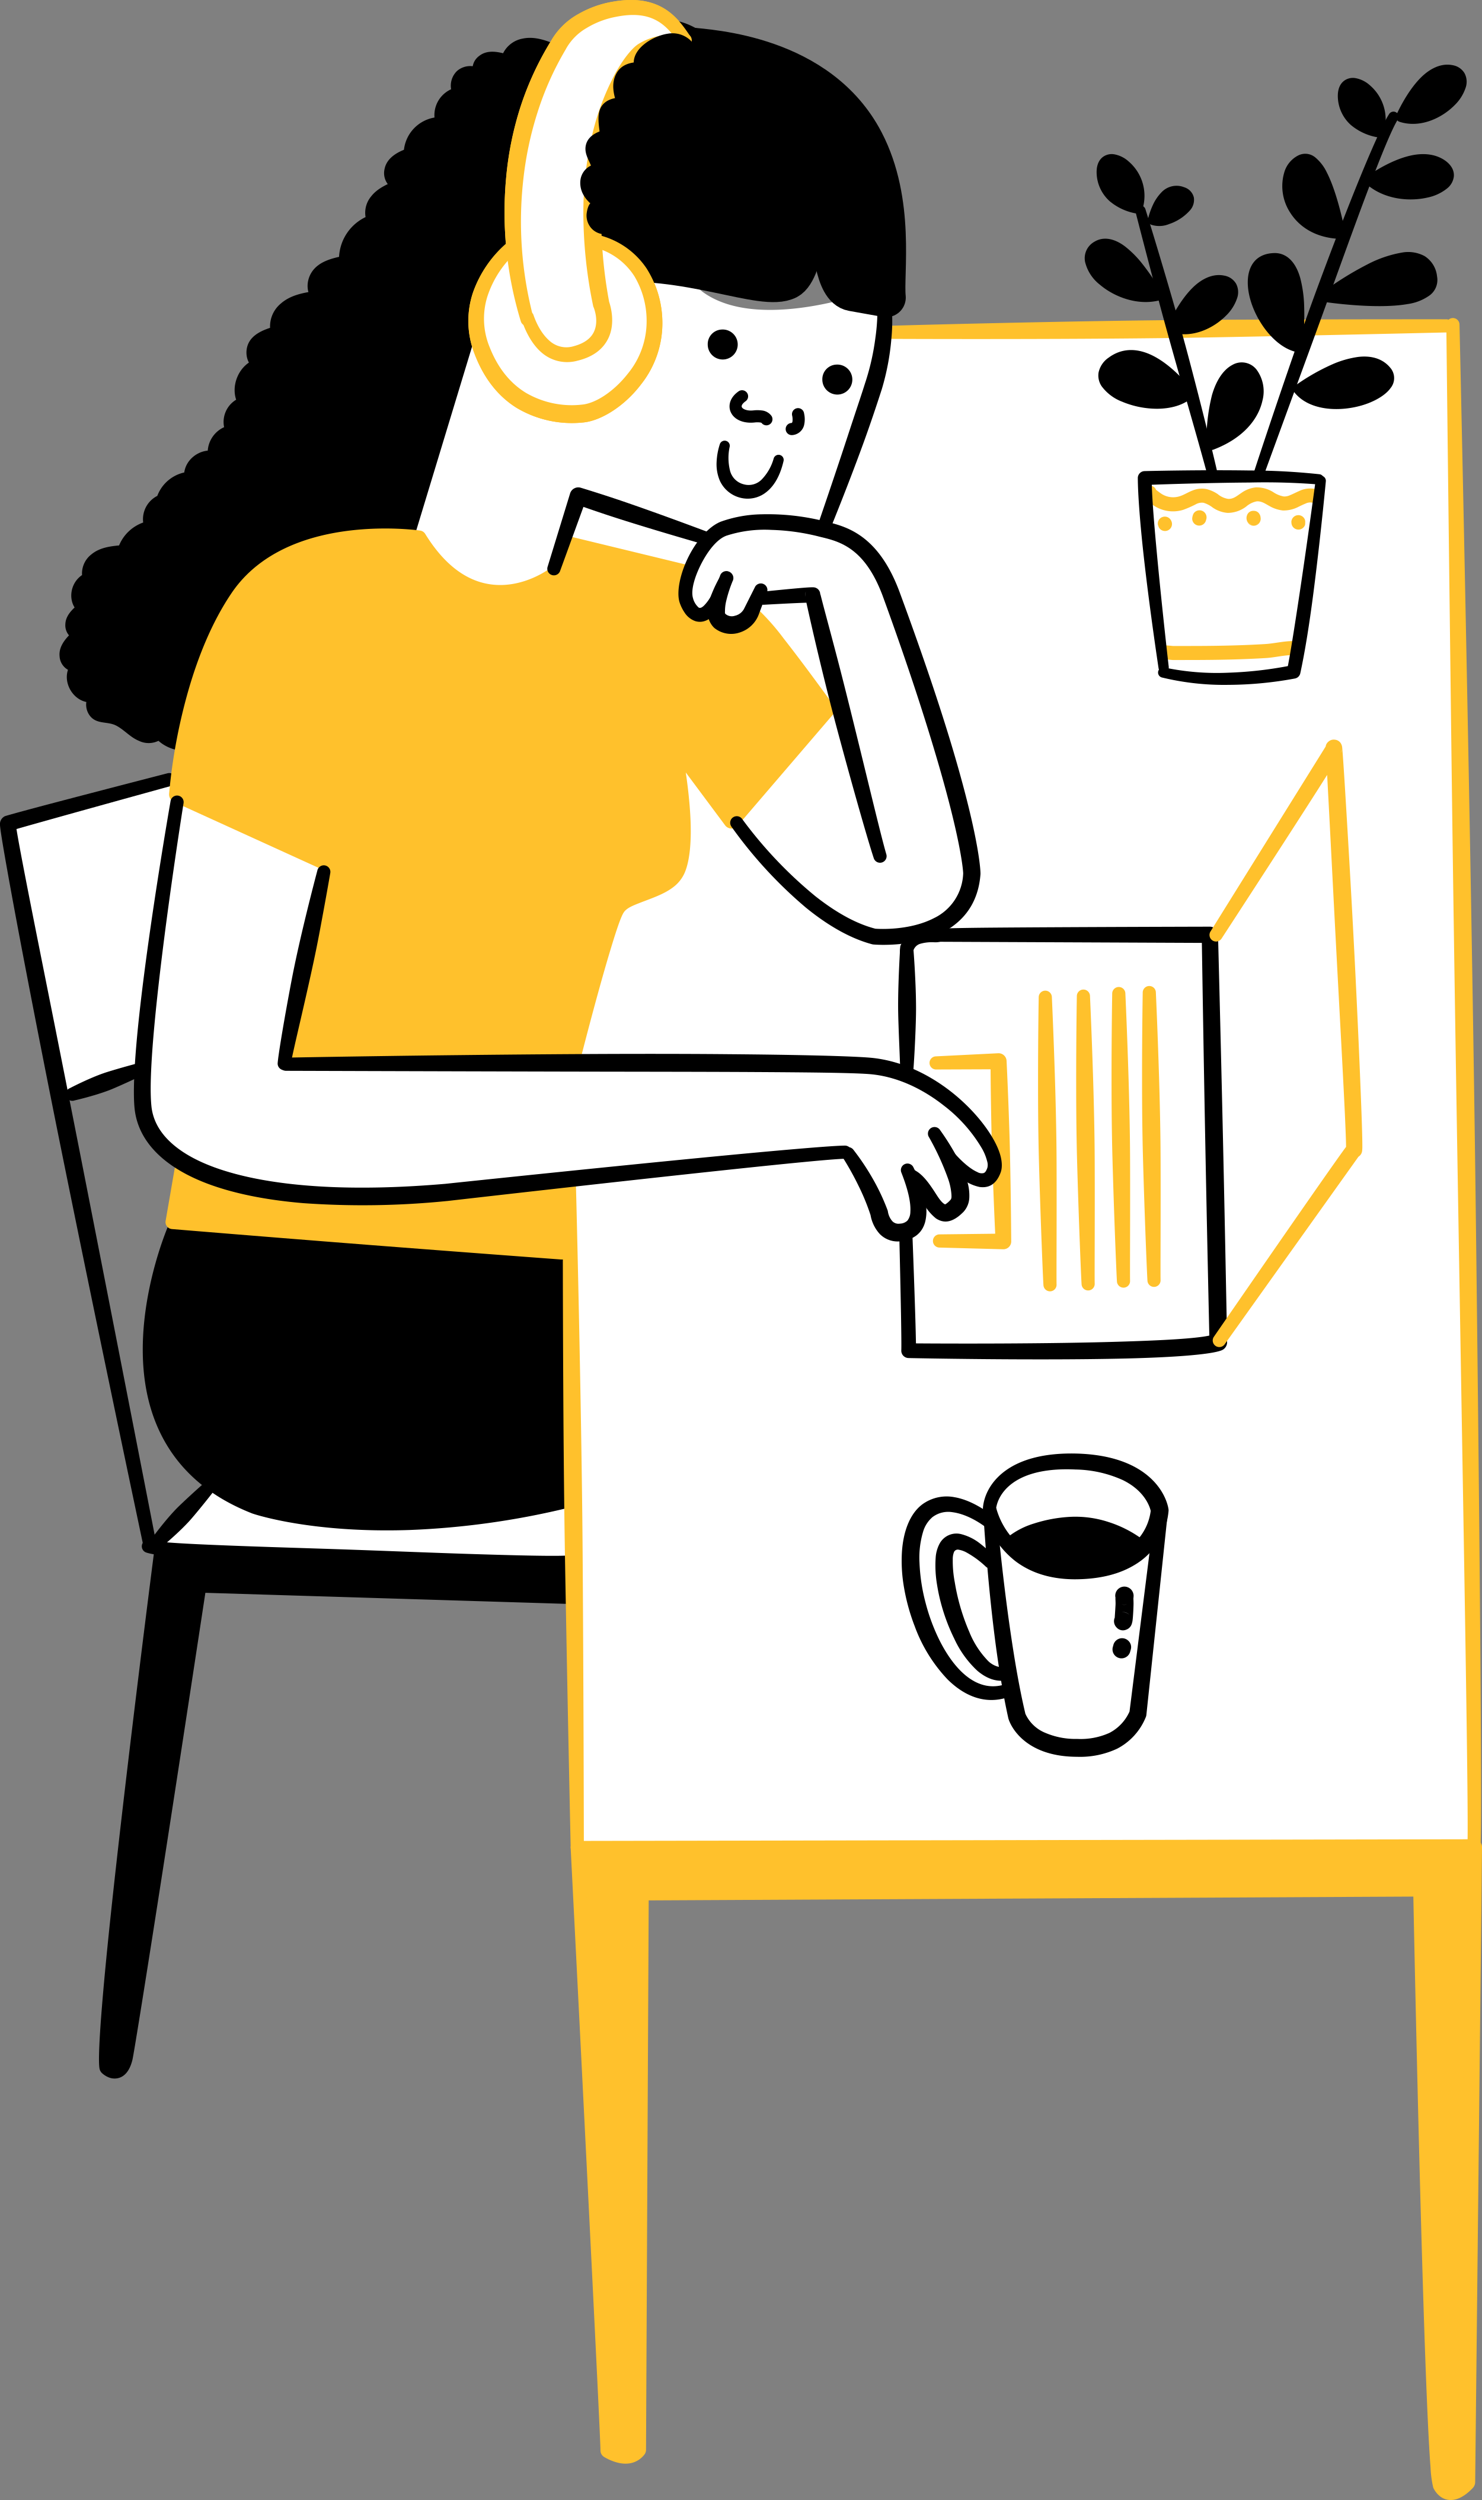 <svg xmlns="http://www.w3.org/2000/svg" xmlns:xlink="http://www.w3.org/1999/xlink" width="415.069" height="699.983" viewBox="0 0 415.069 699.983">
  <rect x="0" y="0" width="415.069" height="699.983" fill="#808080" stroke="none"/>
  <defs>
    <clipPath id="clip-path">
      <rect id="Rectangle_84" data-name="Rectangle 84" width="415.069" height="699.983" fill="none"/>
    </clipPath>
    <clipPath id="clip-path-2">
      <rect id="Rectangle_123" data-name="Rectangle 123" width="106.945" height="173.651" fill="none"/>
    </clipPath>
  </defs>
  <g id="Group_575" data-name="Group 575" transform="translate(-430.241 -1120.017)">
    <g id="Group_448" data-name="Group 448" transform="translate(430.241 1120.018)">
      <g id="Group_448-2" data-name="Group 448" transform="translate(0 -0.001)" clip-path="url(#clip-path)">
        <path id="Path_2703" data-name="Path 2703" d="M196.49,40.632c-2.588-1.066-5.285-2.152-8.08-2s-5.711,1.936-6.209,4.69c-1.84-.528-3.823-1.055-5.63-.422s-3.116,2.965-2.009,4.527A4.029,4.029,0,0,0,168.6,52.6a6.466,6.466,0,0,0-4.75,8.314,8.825,8.825,0,0,0-8.9,8.74c-2.045.664-4.13,1.754-5.082,3.682s-.128,4.785,1.975,5.233A16.7,16.7,0,0,0,146,82.083c-1.567,1.671-2.375,4.279-1.3,6.3a11.392,11.392,0,0,0-7.675,11.531c-2.556.522-5.259,1.119-7.134,2.933s-2.389,5.279-.344,6.9c-2.9.4-5.912.846-8.361,2.455s-4.159,4.744-3.181,7.507c-2.258.641-4.688,1.4-6.063,3.3s-.8,5.273,1.505,5.718c-4.585.7-7.267,6.871-4.651,10.7a5.587,5.587,0,0,0-3.528,7.915,6.153,6.153,0,0,0-4.952,7.226,5.6,5.6,0,0,0-6.714,5.8,8.79,8.79,0,0,0-7.894,6.278,5.757,5.757,0,0,0-3.436,7.377,9.85,9.85,0,0,0-7.465,6.736c-2.417.184-4.93.4-7.022,1.622s-3.617,3.782-2.856,6.084c-3.273,1.157-4.262,6.173-1.672,8.485a8.845,8.845,0,0,0-2.943,3.6c-.5,1.488.076,3.462,1.582,3.906-1.43,1.353-2.933,2.831-3.324,4.761s.965,4.312,2.928,4.176c-2.856,3.318.921,9.5,5.176,8.471a3.619,3.619,0,0,0,1.1,5.2c1.285.681,2.843.493,4.26.822,2.4.558,4.18,2.521,6.215,3.916s5.066,2.139,6.794.377a9.529,9.529,0,0,0,13.353.772,9.634,9.634,0,0,0,13.188-1.166,13.612,13.612,0,0,0,14.843-1.382l-1.949-2.276c2.132.856,4.539,1.715,6.658.827s2.914-4.449.806-5.362c2.678-.008,5.558-.079,7.717-1.665s2.9-5.3.712-6.847c3.073-.018,6.345-.094,8.9-1.805s3.8-5.707,1.649-7.9c1.968-.3,4.081-.679,5.481-2.1s1.476-4.248-.33-5.087a4.045,4.045,0,0,0,2.172-7.758,4.066,4.066,0,0,0-.008-8.088c3.137-1.482,3.493-6.646.589-8.544,3.836.205,6.538-5.2,4.075-8.144,2.641-.226,5.483-1.134,6.864-3.4s.2-5.982-2.448-6.151c4.885-1.187,7.069-8.243,3.708-11.983a6.472,6.472,0,0,0,3-12.236,6.711,6.711,0,0,0,2.082-12.329,10.255,10.255,0,0,0,9.43-9.392c2.491.382,4.705-2.295,4.463-4.8s-2.31-4.538-4.643-5.489a7.729,7.729,0,0,0,6.228-4.247,30.052,30.052,0,0,1,1.449-3.313c1.192-1.848,3.426-2.711,5.011-4.235s2.174-4.647.2-5.6a6.292,6.292,0,0,0,2.98-11.586,7.042,7.042,0,0,0,.513-13.265c3.05-2.282,2.689-7.753-.634-9.614a6.6,6.6,0,0,0,2.371-3.088l-5.675-3.188" transform="translate(-40.429 -26.691)"/>
        <path id="Path_2704" data-name="Path 2704" d="M193.95,36.582c-3.244-1.375-6.738-2.821-10.326-2.052a7.627,7.627,0,0,0-5.976,5.439l1.766-1c-2.554-.756-5.617-1.419-7.905.379a4.531,4.531,0,0,0-1.375,5.847l2-2a5.647,5.647,0,0,0-6.857.381,5.711,5.711,0,0,0-1.1,6.782l.871-2.14a7.956,7.956,0,0,0-5.765,10.105l1.4-1.841a10.335,10.335,0,0,0-10.353,10.2l1.065-1.4c-2.752.935-5.8,2.613-6.424,5.722a5.073,5.073,0,0,0,3.317,5.992v-2.8c-2.613,1.095-5.338,2.246-7.116,4.556a7.127,7.127,0,0,0-1,7.458l.938-2.305a13.083,13.083,0,0,0-8.887,13.043l1.2-1.57c-3.261.658-6.97,1.584-8.885,4.579-1.576,2.464-1.631,5.97.649,8.015l.744-2.817c-3.539.484-7.222,1.114-10.005,3.54a8.322,8.322,0,0,0-2.768,8.51l1.216-2.142c-3.072.869-6.852,2.2-7.844,5.62-.794,2.739.341,6,3.279,6.78V124.05c-5.659,1.1-8.688,8.423-5.61,13.238l.989-2.43a7.277,7.277,0,0,0-4.5,10.337l.979-2.408a7.831,7.831,0,0,0-6.083,9.239l2-2c-4.454-1-9.121,2.689-8.754,7.362l1.609-1.609a10.475,10.475,0,0,0-9.358,7.483l1.06-1.06a7.324,7.324,0,0,0-4.451,9.232l1.027-1.809a11.461,11.461,0,0,0-8.457,7.773l1.383-1.053c-3.023.245-6.289.55-8.727,2.548a6.772,6.772,0,0,0-2.508,6.967l.983-1.732c-4.239,1.7-5.668,7.564-2.3,10.842v-2c-1.662,1.427-3.444,3.156-3.527,5.5a4.325,4.325,0,0,0,2.789,4.376l-.626-2.371c-1.921,1.824-4.046,4.086-3.781,6.951a4.635,4.635,0,0,0,4.389,4.42L57.311,209.4c-3.656,4.621.729,12.023,6.573,10.879l-1.633-2.125a5.145,5.145,0,0,0,.315,6.134c1.914,2.272,4.841,1.349,7.226,2.585,2.286,1.184,3.938,3.272,6.352,4.257a6.26,6.26,0,0,0,6.805-.849h-2.16c3.875,4.386,11.318,5.074,15.6.861l-2,.258a11.635,11.635,0,0,0,15.1-1.51l-1.855.239a15.269,15.269,0,0,0,16.761-1.559,1.646,1.646,0,0,0,0-2.29c-.647-.761-1.3-1.517-1.951-2.274l-1.573,2.7c3.044,1.2,7.278,2.3,9.621-.772,1.572-2.061,1.612-5.39-.911-6.718l-.816,3.015c3.486-.014,7.65-.23,9.951-3.262,1.768-2.329,2.084-6.033-.376-8.014l-1.147,2.768c3.932-.029,8.566-.228,11.326-3.458,2.2-2.576,2.7-6.381.367-9.018l-.715,2.71c2.71-.426,5.814-1.183,7.137-3.868a4.722,4.722,0,0,0-1.6-6.278l-.819,3.022a5.648,5.648,0,0,0,2.99-10.779l-.387,2.964a5.67,5.67,0,0,0-.008-11.215l.387,2.964c4.3-2.264,4.4-8.612.589-11.345q-.409,1.511-.818,3.022c5.031.05,8.62-6.472,5.475-10.584l-1.4,2.44c3.571-.357,7.875-1.791,8.881-5.7a5.547,5.547,0,0,0-4.465-7.082l.43,3.176c6.153-1.707,8.467-9.868,4.4-14.667l-1.125,2.716a8.059,8.059,0,0,0,3.8-15.2l-.378,2.9a8.294,8.294,0,0,0,2.457-15.22l-.8,2.941a11.932,11.932,0,0,0,11.02-10.971l-1.59,1.59c3.248.275,5.891-2.647,6.043-5.765.165-3.382-2.525-6.193-5.438-7.461l-.785,2.9a9.647,9.647,0,0,0,6.391-3.226c1.788-2.1,1.961-4.916,4.285-6.595,1.9-1.374,3.895-2.5,4.745-4.825.782-2.134.375-4.553-1.69-5.76l-.848,3.131a7.973,7.973,0,0,0,3.831-14.722l-.4,3.08a9.04,9.04,0,0,0,6.167-7.861,8.89,8.89,0,0,0-5.249-8.49q.171,1.328.342,2.656c3.919-3.165,3.169-9.7-.959-12.3v2.978a8.945,8.945,0,0,0,3.038-3.679,1.825,1.825,0,0,0-.639-2.436c-1.894-1.059-3.791-2.112-5.683-3.175-1.984-1.115-3.768,1.936-1.783,3.05,1.892,1.062,3.778,2.134,5.668,3.2l-.818-2.011a5.561,5.561,0,0,1-1.873,2.342,1.737,1.737,0,0,0,.349,2.709c2.494,1.476,2.459,5.19.309,6.929a1.7,1.7,0,0,0,.342,2.656c4.506,1.973,4.842,8.451-.108,10.18a1.71,1.71,0,0,0-.4,3.08,4.662,4.662,0,0,1-2.129,8.451,1.7,1.7,0,0,0-.848,3.131c1.216.71-.162,2.685-.838,3.284-1.319,1.168-2.947,1.944-4.132,3.273-1.343,1.505-1.556,3.472-2.627,5.11a6.129,6.129,0,0,1-4.437,2.724c-1.334.143-2.365,2.2-.785,2.9,1.682.741,3.429,1.983,3.8,3.912a2.807,2.807,0,0,1-2.838,3.446,1.617,1.617,0,0,0-1.59,1.59,8.7,8.7,0,0,1-7.84,7.814,1.592,1.592,0,0,0-.8,2.941,5.189,5.189,0,0,1-1.706,9.439,1.6,1.6,0,0,0-.378,2.9,4.925,4.925,0,0,1-2.2,9.277,1.612,1.612,0,0,0-1.125,2.716c2.543,3.008.688,8.29-3.013,9.3-1.891.515-1.275,2.96.43,3.176,1.482.188,1.629,2.566,1.131,3.565-.964,1.931-3.6,2.551-5.547,2.745-1.063.106-2.229,1.357-1.4,2.44,1.611,2.107.12,5.732-2.674,5.7a1.636,1.636,0,0,0-.818,3.022c1.95,1.4,1.384,4.706-.589,5.744-1.161.611-1,2.735.387,2.964a2.485,2.485,0,0,1,.008,4.961,1.636,1.636,0,0,0-.387,2.964c2.9,1.3,1.8,5.121-1.353,4.736-1.649-.2-2.132,2.284-.818,3.022,1.028.577.516,2.057-.181,2.705-1.171,1.089-3.072,1.276-4.582,1.513-1.3.2-1.437,1.895-.715,2.71,1.4,1.578.262,4.117-1.18,5.247-2.245,1.76-5.521,1.673-8.22,1.693-1.29.01-2.289,1.847-1.147,2.768,1.411,1.137.857,3.246-.414,4.313-1.813,1.524-4.655,1.42-6.869,1.434a1.63,1.63,0,0,0-.817,3.015c.917.48.255,1.909-.407,2.363-1.612,1.1-4.254-.163-5.81-.784-1.644-.656-2.5,1.613-1.572,2.7.648.76,1.294,1.522,1.947,2.278v-2.29a12.185,12.185,0,0,1-12.925,1.205,1.562,1.562,0,0,0-1.855.239,7.733,7.733,0,0,1-10.937,1.08,1.706,1.706,0,0,0-2.337,0,8.054,8.054,0,0,1-11.1-.684,1.552,1.552,0,0,0-2.16,0c-2.723,2.44-6.929-2.405-9.063-3.654-1.753-1.025-3.44-1.023-5.365-1.391-1.728-.33-2.694-1.887-1.613-3.462.772-1.126-.5-2.35-1.633-2.125-2.875.569-5.632-3.711-3.779-6.064a1.453,1.453,0,0,0-1.013-2.445c-1.372-.018-1.751-1.77-1.434-2.839.442-1.489,1.748-2.629,2.833-3.663a1.437,1.437,0,0,0-.626-2.371c-.926-.36-.792-1.709-.473-2.416a8.6,8.6,0,0,1,2.456-2.723,1.427,1.427,0,0,0,0-2c-1.719-1.668-1.3-5.184,1.047-6.129a1.444,1.444,0,0,0,.983-1.732c-1.287-4.728,5.409-5.667,8.521-5.9a1.5,1.5,0,0,0,1.383-1.053,8.537,8.537,0,0,1,6.473-5.7,1.478,1.478,0,0,0,1.027-1.809,4.3,4.3,0,0,1,.335-3.784,4.024,4.024,0,0,1,1.373-1.41c.674-.4,1.311-.453,1.7-1.208a9.8,9.8,0,0,1,2.346-3.586A7.213,7.213,0,0,1,90.425,159a1.629,1.629,0,0,0,1.609-1.609,4,4,0,0,1,4.673-4.23,1.646,1.646,0,0,0,2-2,4.566,4.566,0,0,1,3.822-5.214,1.655,1.655,0,0,0,.979-2.408,3.944,3.944,0,0,1,2.553-5.492,1.668,1.668,0,0,0,.989-2.43,5.491,5.491,0,0,1,3.692-8.162c1.767-.313,1.6-2.984,0-3.406-1.231-.326-1.105-2.117-.541-2.981,1.055-1.613,3.366-2.153,5.092-2.654a1.765,1.765,0,0,0,1.217-2.142c-.7-2.269.682-4.493,2.585-5.7,2.286-1.45,5.1-1.8,7.726-2.172a1.7,1.7,0,0,0,.744-2.817c-1.39-1.231-.856-3.328.326-4.533,1.618-1.649,4.234-2.083,6.393-2.536a1.634,1.634,0,0,0,1.2-1.571,9.861,9.861,0,0,1,6.464-10.017,1.6,1.6,0,0,0,.938-2.305c-1.854-3.992,3.784-6.571,6.523-7.777,1.188-.523.766-2.347-.347-2.653-1.267-.348-1.566-2-1.11-3.1.684-1.647,2.654-2.484,4.217-3.014a1.494,1.494,0,0,0,1.065-1.4,7.392,7.392,0,0,1,7.451-7.286,1.465,1.465,0,0,0,1.4-1.841,5.038,5.038,0,0,1,3.735-6.522,1.476,1.476,0,0,0,.871-2.141c-1.285-2.646,1.737-4.686,3.971-3.171,1.239.841,2.709-.79,2-2-.606-1.029.432-2.139,1.385-2.453,1.47-.484,3.182.082,4.611.47a1.452,1.452,0,0,0,1.767-1c1.263-5.851,8.96-3.309,12.572-1.874,1.3.516,2.258-1.726.959-2.276" transform="translate(-37.26 -23.716)"/>
        <path id="Path_2705" data-name="Path 2705" d="M181.1,7.834c-11.016,1.582-15.076,3.73-19.54,11.317S146.329,42.7,150.7,73.759c0,0-11.133,7.413-10.563,17.276l-.117,8.314-16.545,54.486s4.4,15,18.332,17.634c0,0,14.112.119,19.842-6.537L165,157.17l35.321,9.079s-5.185,6.928-.277,9.909,7.979,4.928,11.88,4.687a11.048,11.048,0,0,0,6.284-2.386l19.3,25.675-25.538,28.284-13.818-12.935s.722,26.367-1.477,29.093-18.692,10.211-18.692,10.211l-12.291,42.949-77.084.8L99.117,246.9,57.165,228.2l.587-4.95L9.993,236.318l14.382,75.72,22.14-7.089s-2.864,11.083,4,18.667,19.447,17.073,57.659,16.285l57.389-3.926,1.359,88.621s-41.84,14.238-64.733,6.578c0,0-32.572-8.9-35.573-10.437L51.093,439.311l116.16,4.858,1.837,78.68,251.09-.059L413.468,96.656,254.23,98.808s1.124-10.894-.26-13.084c0,0-33.492,13.23-50.045,1.444,0,0-4.933-3.343-2.014-6.109s10.454-6.672,11.93-11.9-1.149-10.2-1.149-10.2-2.668,3.779-12.056,7.285-21.427,7.91-21.62,7.551-5.554-3.506-5.554-3.506-.126-30.946,5.353-38.975S189,16.618,197.632,15.235" transform="translate(-6.906 -5.285)" fill="#fff" fill-rule="evenodd"/>
        <path id="Path_2714" data-name="Path 2714" d="M844.76,959.3l15.211-.059c.017,2.223.05,5.974.126,10.429.067,3.851.143,8.23.277,12.61.293,9.422.7,18.835.889,23l-15.58.184a1.846,1.846,0,0,0-.025,3.692l17.887.478a2.221,2.221,0,0,0,1.577-.654,2.184,2.184,0,0,0,.629-1.594s-.075-12.618-.361-25.237c-.1-4.379-.26-8.759-.4-12.61-.268-7.24-.537-12.61-.537-12.61a2.248,2.248,0,0,0-2.307-2.182l-17.484.873a1.842,1.842,0,0,0,.1,3.683" transform="translate(-582.536 -659.853)" fill="#ffc12c" fill-rule="evenodd"/>
        <path id="Path_2715" data-name="Path 2715" d="M112.3,1406.2S95.664,1539.5,97.455,1550.608c0,0,3.2,3.138,4.574-2.576.927-3.851,20.626-132.735,20.626-132.735l104.391,3.44-1.443-7.92Z" transform="translate(-67.261 -971.867)" fill-rule="evenodd"/>
        <path id="Path_2716" data-name="Path 2716" d="M107.146,1400.242a1.841,1.841,0,0,0-1.9,1.611s-7.52,58.284-12.079,100.988c-2.367,22.174-3.877,40.212-3.273,44.021a2.361,2.361,0,0,0,.679,1.317,6.228,6.228,0,0,0,1.994,1.25,4.313,4.313,0,0,0,2.929.067c1.222-.42,2.795-1.594,3.629-5.026.4-1.636,4.272-25.874,8.528-53.25,4.982-32.032,10.509-68.368,11.9-77.5l102.2,3.129a2.226,2.226,0,0,0,2.265-2.626l-1.46-7.92a2.209,2.209,0,0,0-2.081-1.812ZM94.43,1543.565c-.012-6.477,1.35-21.906,3.181-40.263,3.833-38.417,9.9-89.443,11.085-99.3l109.816,4.833.621,3.465-101.625-3.591a2.477,2.477,0,0,0-2.527,2.1s-10.329,67.437-16.333,106.207c-2.279,14.724-3.913,25.287-4.165,26.344-.016.076-.035.143-.054.21" transform="translate(-62.034 -967.752)" fill-rule="evenodd"/>
        <path id="Path_2717" data-name="Path 2717" d="M4.61,716.451c2.186-.638,6.558-1.859,11.693-3.3C29.581,709.442,47.86,704.4,47.86,704.4a1.842,1.842,0,0,0-.951-3.56s-18.369,4.738-31.71,8.249c-7.5,1.974-13.445,3.6-13.879,3.789a2.511,2.511,0,0,0-1.31,2.6c.048.63.229,1.945.539,3.859C1.579,725.705,4,739.03,7.241,755.9,9.99,770.224,13.3,787.1,16.8,804.454c10.948,54.223,23.43,113.053,23.43,113.053a1.842,1.842,0,1,0,3.611-.73S32.9,860.641,22.471,807.525c-2.467-12.559-4.926-24.951-7.2-36.395-2.795-14.039-5.329-26.641-7.233-36.378-1.7-8.692-2.915-15.086-3.4-18.155Z" transform="translate(0 -484.329)" fill-rule="evenodd"/>
        <path id="Path_2718" data-name="Path 2718" d="M131.255,1395.984a1.842,1.842,0,0,0-1.753,3.238c.7.428,4.371,1.074,10.1,1.6,8.759.806,22.671,1.753,37.69,2.391,9.325.394,19.077.646,28.275.822,20.538.386,38.325.277,42.612-.159a1.845,1.845,0,0,0-.327-3.675c-3.222.243-14.12-.008-28.047-.453-8.616-.277-18.379-.663-28.216-1.024-5.046-.184-10.111-.352-15.048-.512-8.08-.26-15.815-.5-22.565-.764-9.677-.369-17.313-.738-20.992-1.183-.821-.1-1.827.034-1.728-.285m0,0a.639.639,0,0,1,.105.059c-.028-.017-.089-.1-.105-.059" transform="translate(-88.872 -964.677)" fill-rule="evenodd"/>
        <path id="Path_2719" data-name="Path 2719" d="M142.959,1112.1s-26.091,59.333,22.463,78.075c0,0,32.478,11.075,86.432-1.669l.109-66.4Z" transform="translate(-93.965 -768.609)" fill-rule="evenodd"/>
        <path id="Path_2720" data-name="Path 2720" d="M138.629,1106.16a1.83,1.83,0,0,0-1.855,1.091s-13.521,30.489-3.823,55.238c4.093,10.454,12.242,19.917,27.132,25.748a.353.353,0,0,0,.087.034s15.937,5.562,44.1,4.606a224.477,224.477,0,0,0,43.661-6.041,2.5,2.5,0,0,0,1.929-2.433L249.788,1118a2.325,2.325,0,0,0-2.114-2.316Zm1.023,3.8,105.48,10.143-.268,62.3a220.873,220.873,0,0,1-40.766,5.529c-26.236,1-41.468-3.767-42.378-4.061-17.418-6.653-24.792-18.793-27.213-31.37-3.535-18.365,3.213-37.586,5.145-42.545" transform="translate(-89.466 -764.497)" fill-rule="evenodd"/>
        <path id="Path_2721" data-name="Path 2721" d="M158.961,1058.86l-2.483,15.118,108.962,7.979L265.1,1063s-58.051,6.259-72.406,3.993-30.714-5.9-33.736-8.138" transform="translate(-108.147 -731.813)" fill="#ffc12c" fill-rule="evenodd"/>
        <path id="Path_2722" data-name="Path 2722" d="M155.646,1053.261a1.836,1.836,0,0,0-2.915,1.175l-2.613,15.1a1.961,1.961,0,0,0,1.8,2.282s27.22,2.257,54.451,4.38,54.47,4.136,54.47,4.136a2.5,2.5,0,0,0,1.9-.68,2.525,2.525,0,0,0,.789-1.862l-.377-18.953a2.463,2.463,0,0,0-2.727-2.408s-22.77,2.559-43.283,3.943c-12.026.806-23.268,1.25-28.54.453-6.908-1.049-14.282-2.408-20.4-3.776-6.209-1.4-11.083-2.71-12.565-3.792m.337,4.237a69.7,69.7,0,0,0,7.936,2.483c6.708,1.745,15.708,3.582,24.041,4.95,4.354.713,12.664.7,22.186.3,18.034-.763,40.485-2.877,48.128-3.632l.2,13.533c-7.559-.545-29.658-2.131-51.759-3.641-22.718-1.552-45.441-3.02-52.371-3.465Z" transform="translate(-103.733 -727.691)" fill="#ffc12c" fill-rule="evenodd"/>
        <path id="Path_2723" data-name="Path 2723" d="M523.435,1674.54s8.6,163.181,8.633,168.8c0,0,5.47,3.641,8.474-.16l.545-156.2,218.974-1.233s3.1,160.958,5.386,167.175c0,0,1.879,4.732,7.064-.721l2.123-177.771Z" transform="translate(-361.763 -1157.254)" fill="#ffc12c" fill-rule="evenodd"/>
        <path id="Path_2724" data-name="Path 2724" d="M519.3,1667.775a1.85,1.85,0,0,0-1.845,1.946s3.482,68.4,5.948,118.162c1.342,27.049,2.391,48.577,2.4,50.557a2.137,2.137,0,0,0,.948,1.77s3.348,2.173,6.645,1.9a6.456,6.456,0,0,0,4.706-2.517,2.173,2.173,0,0,0,.461-1.326l.747-153.843,214.158-1.066c.252,12.627,1.46,70.894,2.853,114.621.637,20.068,1.326,37.075,1.963,45.229a30.287,30.287,0,0,0,.755,5.621c.008.017.017.042.025.059,0,0,1.46,3.49,4.967,3.423,1.468-.025,3.549-.7,6.091-3.373a2.422,2.422,0,0,0,.663-1.636l1.913-177.771a2.193,2.193,0,0,0-.629-1.569,2.216,2.216,0,0,0-1.569-.654Zm244.277,179.4a28.277,28.277,0,0,1-.47-4.329c-.621-8.121-1.267-25.052-1.88-45.02-1.5-49.273-2.785-117.037-2.785-117.037a2.51,2.51,0,0,0-2.525-2.467l-218.982,1.367a2.372,2.372,0,0,0-2.357,2.366l-.319,155.328a2.635,2.635,0,0,1-1.8.453,7.125,7.125,0,0,1-2.425-.688c-.21-5.344-1.233-25.194-2.517-49.474-2.374-44.81-5.646-104.739-6.276-116.207,22,.025,223.537.218,247.029.243l-2.282,174.558a6.437,6.437,0,0,1-1.41,1.023c-.293.151-.5.26-.68.2a.583.583,0,0,1-.319-.319m0-.008a.5.5,0,0,1-.025-.059Z" transform="translate(-357.628 -1152.335)" fill="#ffc12c" fill-rule="evenodd"/>
        <path id="Path_2725" data-name="Path 2725" d="M1311.49,290.2s.386,35.071,1.007,85.093c.31,25.389.654,54.63,1.107,85.091.487,33.728,1.082,68.957,1.636,102.1,1.317,78.5,2.5,145.353,2.173,153.046a1.839,1.839,0,0,0,3.675.168c.378-7.559-.118-72.253-1.015-149.028-.235-20.689-.495-42.259-.822-63.821-.436-29.1-.939-58.185-1.443-85.092-1.342-71.51-2.626-127.624-2.626-127.624a1.846,1.846,0,0,0-3.692.062" transform="translate(-906.413 -199.27)" fill="#ffc12c" fill-rule="evenodd"/>
        <path id="Path_2726" data-name="Path 2726" d="M803.719,294.921s20.53.106,46.672.006c9.841-.038,20.479-.111,31.118-.242,7.886-.1,15.773-.252,23.332-.4,29.725-.571,54.441-1.167,54.441-1.167a1.842,1.842,0,0,0-.042-3.684s-24.725-.024-54.458.092c-7.559.03-15.446.059-23.332.145-10.638.114-21.277.288-31.118.477-26.134.505-46.656,1.087-46.656,1.087a1.842,1.842,0,0,0,.042,3.684" transform="translate(-554.189 -200.038)" fill="#ffc12c" fill-rule="evenodd"/>
        <path id="Path_2727" data-name="Path 2727" d="M510.354,1072.032s-.05,24.389.117,55.465c.059,11.687.159,24.33.319,36.966.117,9.371.293,18.743.461,27.728.646,35.329,1.3,64.694,1.3,64.694a1.846,1.846,0,0,0,3.692-.042s-.042-29.373-.235-64.71c-.05-8.986-.1-18.357-.2-27.728-.143-12.635-.344-25.279-.562-36.966-.57-31.067-1.208-55.456-1.208-55.456a1.842,1.842,0,1,0-3.683.05" transform="translate(-352.718 -739.623)" fill="#ffc12c" fill-rule="evenodd"/>
        <path id="Path_2728" data-name="Path 2728" d="M758.332,258.291a54.938,54.938,0,0,1-.285,13.188,67.752,67.752,0,0,1-2.953,12.96c-.94,3-2.064,6.3-3.18,9.686-1.074,3.234-2.148,6.544-3.2,9.712-3.473,10.46-6.552,19.4-6.552,19.4a1.845,1.845,0,0,0,3.456,1.291s4.531-11.058,8.893-23c1.947-5.328,3.8-10.846,5.328-15.592a69.407,69.407,0,0,0,2.659-13.991,52.926,52.926,0,0,0-.545-14.316,1.842,1.842,0,0,0-3.625.662" transform="translate(-512.855 -177.011)" fill-rule="evenodd"/>
        <path id="Path_2729" data-name="Path 2729" d="M266.667,495.967s-21.411,17.078-38.115-9.814c0,0-35.881-5.188-50.658,16.616S160.84,558.03,160.84,558.03l44.344,20.089-11.827,52.259,78.025,1.04s9.5-37.261,12.492-41.707,14.179-4.387,16.872-10.673c4.17-9.737-1.443-36.288-1.443-36.288l16.763,22.6,26.764-31.066s-16.276-22.787-20.194-26.009c0,0-3.129,5.133-7.786,3.412-5.781-2.138-3.28-5.873-3.28-5.873s-4.833,5.339-7.735,1.483c-3.448-4.575.059-11.434.059-11.434l-33.878-8.318Z" transform="translate(-111.162 -335.623)" fill="#ffc12c" fill-rule="evenodd"/>
        <path id="Path_2730" data-name="Path 2730" d="M259.943,490.291c-1.812,1.294-9.959,6.56-19.3,3.854-5.143-1.489-10.58-5.412-15.6-13.559a2.006,2.006,0,0,0-1.41-.922s-18.026-2.651-34.112,3.378c-7.14,2.676-13.885,7.047-18.626,14-5.6,8.21-9.48,18.041-12.128,27.19a156.286,156.286,0,0,0-5.452,29.13,2.327,2.327,0,0,0,1.361,2.278L197.171,575l-11.458,50.315a2.505,2.505,0,0,0,2.4,3.054l78.025,1.032a2.488,2.488,0,0,0,2.442-1.879s4.3-16.961,8-29.33c1.686-5.625,3.171-10.273,4.086-11.635.814-1.211,2.492-1.864,4.3-2.581,3.188-1.259,6.863-2.417,9.464-4.408a10.1,10.1,0,0,0,3.288-4.1c1.561-3.649,1.913-9.483,1.6-15.545-.218-4.325-.738-8.768-1.292-12.529l11.007,14.787a2.247,2.247,0,0,0,3.507.129l26.7-31.127a2.142,2.142,0,0,0,.126-2.657s-7.735-10.768-13.86-18.56a65.424,65.424,0,0,0-6.779-7.794,2.072,2.072,0,0,0-3.079.521,7.152,7.152,0,0,1-2.5,2.366,3.368,3.368,0,0,1-2.81.206,4.648,4.648,0,0,1-2.265-1.417,1.3,1.3,0,0,1-.042-1.416,2.019,2.019,0,0,0-3.171-2.482,8.489,8.489,0,0,1-2.886,2.07,1.4,1.4,0,0,1-1.762-.431,6.375,6.375,0,0,1-1.108-4.35,14.36,14.36,0,0,1,1.317-4.989,1.949,1.949,0,0,0,.042-1.712,1.974,1.974,0,0,0-1.326-1.092l-33.895-8.217a1.864,1.864,0,0,0-2.173,1.12l-3.138,7.945Zm44.34,15.074c.587,1.271,1.871,2.689,4.648,3.727a7.269,7.269,0,0,0,4.984.093,9.713,9.713,0,0,0,3.65-2.366c1.233,1.374,2.869,3.415,4.656,5.72,4.723,6.074,10.42,13.964,12.669,17.106l-23.894,27.6-15.043-20.383a2.307,2.307,0,0,0-4.111,1.851,156.986,156.986,0,0,1,2.794,21.432c.243,5.239.067,10.293-1.284,13.441a6.767,6.767,0,0,1-3.23,3.076,79.61,79.61,0,0,1-7.71,3.138c-2.517,1.04-4.589,2.322-5.755,4.044-1.024,1.519-2.844,6.654-4.749,12.933-3,9.938-6.4,22.828-7.651,27.619l-72.99-.99,11.082-49.265a2.429,2.429,0,0,0-1.367-2.749l-42.89-19.322a156.284,156.284,0,0,1,5.009-26.6c2.477-8.735,6.091-18.141,11.382-26,4.179-6.205,10.19-10.081,16.524-12.5,13.042-4.978,27.483-3.858,31.157-3.462,5.629,8.651,11.754,12.725,17.425,14.326,12.45,3.514,23.022-4.942,23.022-4.942a1.821,1.821,0,0,0,.562-.759l2.76-6.905,30.094,7.487a16.439,16.439,0,0,0-.889,5.676,9.826,9.826,0,0,0,1.888,5.594,5,5,0,0,0,5.084,2.133,7.274,7.274,0,0,0,2.173-.755" transform="translate(-105.956 -331.11)" fill="#ffc12c" fill-rule="evenodd"/>
        <path id="Path_2731" data-name="Path 2731" d="M540.625,454.073s-5.688-2.141-12.5-4.6c-2.71-.978-5.588-2-8.365-2.963-1.955-.68-3.859-1.327-5.6-1.9-4.858-1.6-8.457-2.681-8.457-2.681a2.4,2.4,0,0,0-3.029,1.518l-6.309,20.561a1.845,1.845,0,0,0,3.5,1.172l6.527-17.91c1.5.524,3.667,1.272,6.192,2.114,1.745.58,3.658,1.194,5.629,1.817,2.8.881,5.73,1.779,8.482,2.608,6.93,2.086,12.777,3.76,12.777,3.76a1.842,1.842,0,1,0,1.158-3.5" transform="translate(-342.986 -305.348)" fill-rule="evenodd"/>
        <path id="Path_2732" data-name="Path 2732" d="M435.524,215.8A32.558,32.558,0,0,0,426,229.661a25.132,25.132,0,0,0,.361,17.026c2.827,7.564,7.115,12.319,11.754,15.248a30.217,30.217,0,0,0,18.877,4.133c4.833-.5,11.4-4.488,16.083-10.678a27.565,27.565,0,0,0,5.94-18.039,28.441,28.441,0,0,0-4.421-14.419,22.564,22.564,0,0,0-12.2-8.993,1.842,1.842,0,1,0-1.141,3.5,18.749,18.749,0,0,1,9.942,7.7,24.35,24.35,0,0,1,3.423,12.412,23.076,23.076,0,0,1-5.311,14.928c-3.826,4.88-8.935,8.26-12.794,8.606a25.5,25.5,0,0,1-15.781-3.346c-3.935-2.425-7.568-6.387-10.068-12.712a20.862,20.862,0,0,1-.68-14.1,28.552,28.552,0,0,1,7.861-12.278,1.841,1.841,0,1,0-2.324-2.855" transform="translate(-293.517 -147.797)" fill="#ffc12c" fill-rule="evenodd"/>
        <path id="Path_2733" data-name="Path 2733" d="M465.613,88.851A105.366,105.366,0,0,1,462.8,50.318a95.611,95.611,0,0,1,4-18.892,84.427,84.427,0,0,1,7.87-17.575c.042-.078.084-.158.126-.241a15.368,15.368,0,0,1,5.747-5.774,24.529,24.529,0,0,1,8.214-3.128c4.4-.884,7.66-.574,10.169.459,3.725,1.53,5.789,4.533,7.559,7.009a1.843,1.843,0,1,0,3.029-2.1c-2.055-3.051-4.564-6.627-9-8.6C497.444.115,493.433-.488,487.963.459A28.958,28.958,0,0,0,478.2,3.946a19.841,19.841,0,0,0-7.643,7.521,85.606,85.606,0,0,0-8.532,18.416,91.472,91.472,0,0,0-4.035,19.951,104.5,104.5,0,0,0,4.128,40.172,1.842,1.842,0,0,0,3.5-1.155" transform="translate(-316.24 0.001)" fill="#ffc12c" fill-rule="evenodd"/>
        <path id="Path_2734" data-name="Path 2734" d="M518.474,30.47a31.348,31.348,0,0,0-8,.785,17.326,17.326,0,0,0-5.219,2.144c-1.393.9-3.734,3.444-6.158,7.713a70.122,70.122,0,0,0-7.266,20.2,96.7,96.7,0,0,0-1.938,18.181,128.3,128.3,0,0,0,2.718,27.114,2.036,2.036,0,0,0,.134.439s1.628,3.7.092,6.927c-.8,1.682-2.492,3.157-5.638,4a7.038,7.038,0,0,1-6.829-1.545c-3.18-2.795-4.438-7.272-4.547-7.432a1.842,1.842,0,0,0-3.112,1.972c.134.212,2.03,6.714,6.762,9.748a10.892,10.892,0,0,0,8.767,1.324c4.816-1.16,7.291-3.585,8.566-6.12,2.148-4.25.722-9.134.31-10.345a129.5,129.5,0,0,1-2.2-26,101.83,101.83,0,0,1,1.7-17.313,68.219,68.219,0,0,1,6.318-19.043c1.837-3.458,3.507-5.649,4.6-6.4a14.487,14.487,0,0,1,5.051-2.028,27.776,27.776,0,0,1,5.755-.639,1.842,1.842,0,0,0,.134-3.682" transform="translate(-326.506 -21.046)" fill="#ffc12c" fill-rule="evenodd"/>
        <path id="Path_2735" data-name="Path 2735" d="M629.967,553.516a123.175,123.175,0,0,0,20.983,22.813c5.646,4.593,12.006,8.483,18.483,10.2a2.251,2.251,0,0,0,.344.06s13.8,1.309,22.577-5.375c3.935-2.994,6.93-7.515,7.425-14.338v-.181s.067-7.917-7.056-32.393c-3.331-11.467-8.314-26.618-15.605-46.4-2.332-6.276-5.093-10.408-7.911-13.211-5-4.967-10.2-5.861-13.927-6.8a65.306,65.306,0,0,0-16.8-1.747,35.631,35.631,0,0,0-11.351,2.034c-3.365,1.289-6.762,5.214-9.036,9.679-2.425,4.77-3.532,10.067-2.567,13.007a11.629,11.629,0,0,0,1.393,2.814,5.926,5.926,0,0,0,2.97,2.369c1.359.417,3.062.3,4.975-1.462a15.545,15.545,0,0,0,2.836-3.954,46.239,46.239,0,0,0,2.651-6.146,1.843,1.843,0,0,0-3.49-1.188,40.038,40.038,0,0,1-2.458,5.535,11.772,11.772,0,0,1-2.106,2.923c-.638.569-1.091.745-1.477.471a5.265,5.265,0,0,1-1.544-2.548v-.014c-.713-2.278.529-6.276,2.442-9.933,1.812-3.437,4.279-6.628,6.9-7.595a34.655,34.655,0,0,1,12.6-1.626,61.218,61.218,0,0,1,12.937,1.762c3.129.82,7.576,1.482,11.738,5.708,2.424,2.459,4.732,6.1,6.7,11.571,7.165,19.677,11.989,34.762,15.311,46.149,6.485,22.214,7,30.165,7.031,30.957a14.43,14.43,0,0,1-8.172,12.552c-6.779,3.5-15.177,3.053-16.419,2.966-5.873-1.511-11.628-5.016-16.8-9.092A119.262,119.262,0,0,1,633,551.412a1.844,1.844,0,0,0-3.029,2.1" transform="translate(-425.172 -322.146)" fill-rule="evenodd"/>
        <path id="Path_2736" data-name="Path 2736" d="M645.454,519.137a36.887,36.887,0,0,0-2.525,5.107,17.774,17.774,0,0,0-1.082,3.912,6.255,6.255,0,0,0,1.686,5.717,7.492,7.492,0,0,0,7.316,1.283A8.381,8.381,0,0,0,656,530.269l-.025.066,2.341-6.287a1.844,1.844,0,0,0-3.381-1.474l-3.012,5.992c-.009.022-.025.044-.034.066a3.833,3.833,0,0,1-2.509,1.879,2.749,2.749,0,0,1-2.626-.469c-.243-.188-.168-.553-.168-.933a12.083,12.083,0,0,1,.31-2.6,37.4,37.4,0,0,1,1.812-5.663,1.839,1.839,0,1,0-3.255-1.711" transform="translate(-443.536 -358.11)" fill-rule="evenodd"/>
        <path id="Path_2737" data-name="Path 2737" d="M700.13,536.687c.084.384.176.831.294,1.333.629,2.854,1.695,7.574,3.054,13.263.965,4.021,2.064,8.528,3.255,13.2,1.108,4.321,2.3,8.78,3.49,13.144,3.683,13.568,7.307,26.186,8.767,30.581a1.842,1.842,0,0,0,3.516-1.1c-1.3-4.414-4.329-17.1-7.66-30.667-1.7-6.93-3.465-14.093-5.11-20.5-2.265-8.795-4.287-16.17-5.193-19.686-.243-.943-.411-1.6-.486-1.912-.008-.033-.017-.08-.017-.08l-.05.3a1.975,1.975,0,0,0-2.073-2.183c-.243-.011-.772,0-1.485.047-3.515.234-12.509,1.168-12.509,1.168a1.842,1.842,0,0,0,.294,3.672s8.155-.467,11.913-.576m-.335-1.7a2.428,2.428,0,0,1,.193-1.415,2.028,2.028,0,0,0-.193,1.415" transform="translate(-474.276 -367.94)" fill-rule="evenodd"/>
        <path id="Path_2738" data-name="Path 2738" d="M131.694,722.687s-5.894,33.626-8.751,59.73c-1.216,11.108-1.857,20.874-1.344,26.227.861,8.859,7.626,16.385,20.576,21.234,7.028,2.626,15.93,4.5,26.673,5.4a235.746,235.746,0,0,0,40.3-.6h.059s44.969-5.16,78.016-8.675c16.4-1.745,29.851-3.087,33.333-3.154a1.842,1.842,0,1,0-.042-3.683c-3.516.025-17.115,1.2-33.693,2.777-32.569,3.113-76.683,7.769-78.109,7.92-23.573,2.031-42.278,1.091-56-2.064-8.649-1.989-15.265-4.833-19.766-8.482-3.914-3.171-6.168-6.9-6.613-11.15-.689-6.485.394-19.716,1.978-33.811,2.729-24.272,7.015-51.058,7.015-51.058a1.842,1.842,0,1,0-3.634-.609" transform="translate(-83.919 -498.41)" fill-rule="evenodd"/>
        <path id="Path_2739" data-name="Path 2739" d="M262.886,785.868s-1.874,6.98-4.009,15.971c-.8,3.374-1.633,7.032-2.4,10.71-.568,2.72-1.079,5.455-1.567,8.084-1.7,9.195-2.993,17.115-3.14,19.137a1.843,1.843,0,0,0,3.666.377c.26-2.013,2.183-9.925,4.259-19.079.946-4.172,1.936-8.6,2.806-12.846.789-3.849,1.458-7.555,2.053-10.771,1.174-6.349,1.933-10.8,1.933-10.8a1.842,1.842,0,0,0-3.6-.785" transform="translate(-173.999 -542.137)" fill-rule="evenodd"/>
        <path id="Path_2740" data-name="Path 2740" d="M255.29,960.079s38.5.126,78.392.218c18.323.042,36.932.042,52.243.126,15.463.084,27.544.2,32.5.562,7.928.571,15.261,4.254,21.033,8.793A41.819,41.819,0,0,1,450.2,981.867a14.206,14.206,0,0,1,1.435,3.557,3.426,3.426,0,0,1,.059,1.8c-.268.764-.545,1.275-1,1.476a2.34,2.34,0,0,1-1.8-.268c-3.423-1.493-7.1-6.091-7.1-6.091a1.842,1.842,0,0,0-2.878,2.3,36.9,36.9,0,0,0,5.412,5.428,11.806,11.806,0,0,0,5.168,2.534c2.383.336,4.606-.537,5.906-4.027.562-1.5.436-3.658-.512-6.167-1.745-4.623-6.334-10.814-12.753-16-6.36-5.134-14.523-9.262-23.357-10.009-5.68-.47-20.647-.822-39.356-.973-8.155-.076-17.023-.1-26.143-.092-16.419.025-33.651.176-49.013.344-27.514.3-49.006.713-49.006.713a1.842,1.842,0,1,0,.029,3.683" transform="translate(-175.156 -660.264)" fill-rule="evenodd"/>
        <path id="Path_2741" data-name="Path 2741" d="M827.761,1024.524a74.031,74.031,0,0,1,5.319,11.561,17.042,17.042,0,0,1,.957,4.421c.025.612.084,1.158-.243,1.519a6.141,6.141,0,0,1-1.107,1.04c-.218.151-.361.31-.537.21-1.175-.671-2.106-2.425-3.247-4.119-1.384-2.072-2.936-4.128-4.849-5.235a1.843,1.843,0,1,0-1.989,3.1c1.695,1.183,2.752,3.473,3.868,5.445a13.862,13.862,0,0,0,3.759,4.774c2.005,1.334,4.5,1.485,7.752-1.854a6.24,6.24,0,0,0,1.6-3.927,13.631,13.631,0,0,0-.629-4.749,34.469,34.469,0,0,0-2.534-6.091,70.557,70.557,0,0,0-5.034-8.121,1.845,1.845,0,0,0-3.087,2.022" transform="translate(-567.568 -706.109)" fill-rule="evenodd"/>
        <path id="Path_2742" data-name="Path 2742" d="M763.474,1042.8a82.277,82.277,0,0,1,4.43,7.97,61.651,61.651,0,0,1,3.331,8.13,10.531,10.531,0,0,0,2.559,5.269,7.009,7.009,0,0,0,6.3,2c3.7-.579,5.671-2.542,6.435-5.344a12.553,12.553,0,0,0,.159-5.21,38.756,38.756,0,0,0-3.423-10.034,1.841,1.841,0,1,0-3.381,1.46c1.552,3.951,2.71,7.97,2.5,11.007a3.969,3.969,0,0,1-.822,2.4,3.128,3.128,0,0,1-2.106.847,2.381,2.381,0,0,1-2.089-.654A5.3,5.3,0,0,1,776.11,1058a2.3,2.3,0,0,0-.109-.47,60.019,60.019,0,0,0-4.162-8.843,68.252,68.252,0,0,0-5.386-8.054,1.843,1.843,0,0,0-2.978,2.173" transform="translate(-527.419 -718.69)" fill-rule="evenodd"/>
        <path id="Path_2743" data-name="Path 2743" d="M139.843,1362.032s2.066-1.695,4.562-4.044c.933-.881,1.919-1.854,2.863-2.869.7-.755,1.358-1.544,1.991-2.3,2.5-2.987,4.468-5.529,4.468-5.529a1.842,1.842,0,0,0-2.682-2.525s-2.421,2.122-5.251,4.79c-.718.68-1.465,1.385-2.175,2.123-.957,1.007-1.868,2.047-2.691,3.029-2.2,2.634-3.769,4.8-3.769,4.8a1.842,1.842,0,1,0,2.683,2.526" transform="translate(-94.45 -929.013)" fill-rule="evenodd"/>
        <path id="Path_2744" data-name="Path 2744" d="M62.138,974.3s2.537-.57,5.734-1.527c1.195-.361,2.477-.781,3.739-1.25.937-.352,1.851-.755,2.73-1.141,3.469-1.519,6.285-2.886,6.285-2.886a1.846,1.846,0,0,0-1.274-3.465s-3.029.789-6.656,1.879c-.919.277-1.875.562-2.817.906-1.269.453-2.515.973-3.657,1.468-3.057,1.342-5.358,2.559-5.358,2.559a1.842,1.842,0,1,0,1.273,3.457" transform="translate(-41.232 -666.198)" fill-rule="evenodd"/>
        <path id="Path_2745" data-name="Path 2745" d="M994.09,415.331s5.1-3.859,15.647-4.255,18.676,6.029,18.676,6.029-18.978,10.412-34.323-1.774" transform="translate(-709.921 15.904)" fill-rule="evenodd"/>
        <path id="Path_2746" data-name="Path 2746" d="M988.871,408.707a1.843,1.843,0,0,0-.034,2.912,28.993,28.993,0,0,0,17.921,6.716,40.736,40.736,0,0,0,18.743-4.187,2.508,2.508,0,0,0,.352-4.163,32.816,32.816,0,0,0-9.623-4.91,29.721,29.721,0,0,0-10.689-1.433,39.98,39.98,0,0,0-10.2,1.886,22.087,22.087,0,0,0-6.469,3.179m4.74,1.691a28.019,28.019,0,0,1,4.4-1.348,37.631,37.631,0,0,1,7.694-.849,25.821,25.821,0,0,1,8.96,1.536,32.273,32.273,0,0,1,4.279,1.841,36.06,36.06,0,0,1-12.115,2.265,25.567,25.567,0,0,1-13.222-3.446" transform="translate(-705.81 21.059)" fill-rule="evenodd"/>
        <path id="Path_2747" data-name="Path 2747" d="M965.349,361.429a1.6,1.6,0,0,0,.019.524,25.032,25.032,0,0,0,9.158,14.565c3.783,2.841,9.071,4.974,16.444,5.01,7.624,0,13.009-1.693,16.811-4a19.435,19.435,0,0,0,9.554-15.211,1.636,1.636,0,0,0-.019-.377s-.646-6.265-7.865-10.928c-3.773-2.434-9.448-4.478-18.017-4.69-8.734-.2-14.678,1.56-18.635,4.028-5.192,3.243-7.141,7.715-7.45,11.079m3.7.115c.4-2.457,2.056-5.526,5.839-7.754,3.513-2.066,8.763-3.36,16.386-3a33.43,33.43,0,0,1,13.259,2.968c6.273,3.071,7.595,7.673,7.8,8.619a14.926,14.926,0,0,1-7.141,10.921c-3.214,2-7.768,3.442-14.263,3.561-6.176.144-10.673-1.468-13.916-3.753a21.128,21.128,0,0,1-7.962-11.564Z" transform="translate(-690.049 60.656)" fill-rule="evenodd"/>
        <path id="Path_2748" data-name="Path 2748" d="M965.587,393.5s.906,16.981,3.163,34.954c1.007,8.006,2.307,16.2,3.868,23.2a.749.749,0,0,0,.033.131s1.108,4.282,6.251,7.471c2.836,1.756,6.972,3.21,12.979,3.226a24.5,24.5,0,0,0,11.251-2.284,17.189,17.189,0,0,0,7.962-8.746,2.278,2.278,0,0,0,.193-.7l5.957-56.213a1.841,1.841,0,1,0-3.658-.425l-7.014,55.69a12.4,12.4,0,0,1-5.68,6.006,19.562,19.562,0,0,1-9,1.666,21.387,21.387,0,0,1-8.843-1.675,10.459,10.459,0,0,1-5.646-5.358c-1.627-6.822-2.986-14.807-4.128-22.6-2.609-17.781-4-34.588-4-34.588a1.846,1.846,0,0,0-3.683.249" transform="translate(-690.219 29.402)" fill-rule="evenodd"/>
        <path id="Path_2749" data-name="Path 2749" d="M917.679,391.166s-5.235-4.62-11.133-5.655a11.575,11.575,0,0,0-8.977,1.9c-3.5,2.535-5.5,7.536-5.848,13.7a42.815,42.815,0,0,0,.4,8.431,56.579,56.579,0,0,0,3.188,12.066,43.136,43.136,0,0,0,9.162,14.856c4.883,4.854,10.764,7.168,17.1,4.991a1.843,1.843,0,1,0-1.133-3.508c-7.643,2.309-13.868-3.923-18.088-12.206a53.965,53.965,0,0,1-3.994-10.693,51.276,51.276,0,0,1-1.7-11.224,25.241,25.241,0,0,1,.99-8.591,8.565,8.565,0,0,1,2.651-4.168,7.294,7.294,0,0,1,5.613-1.367c4.9.634,9.38,4.273,9.38,4.273a1.842,1.842,0,1,0,2.391-2.8" transform="translate(-639.13 33.705)" fill-rule="evenodd"/>
        <path id="Path_2750" data-name="Path 2750" d="M1084.627,470.083a2.534,2.534,0,0,0-.017.325c.025.453.042.907.042,1.361,0,.412-.185,3.122-.235,3.9a2.508,2.508,0,0,0,.537,2.764,2.356,2.356,0,0,0,2.685.591,2.483,2.483,0,0,0,1.493-1.455,5.361,5.361,0,0,0,.3-1.32c.159-1.329.252-3.967.252-4.481,0-.484-.017-.967-.042-1.452a7.1,7.1,0,0,0,.059-.912,2.726,2.726,0,0,0-.386-1.2,2.539,2.539,0,0,0-1.183-1.023,2.55,2.55,0,0,0-3.507,2.9m1.812,4.073a2.506,2.506,0,0,1,2.073.719,2.256,2.256,0,0,0-2.073-.719m1.376-2.244a2.49,2.49,0,0,1-1.435.013,2.179,2.179,0,0,0,1.435-.013" transform="translate(-772.21 -22.739)" fill-rule="evenodd"/>
        <path id="Path_2751" data-name="Path 2751" d="M1083.072,515.756l-.092.32a2.516,2.516,0,0,0,4.774,1.592c.025-.07.218-.754.252-.9a2.4,2.4,0,0,0-.6-2.177,2.515,2.515,0,0,0-4.338,1.169" transform="translate(-771.267 -55.07)" fill-rule="evenodd"/>
        <path id="Path_2752" data-name="Path 2752" d="M814.968,855.145s-.3,4.48-.478,10.3c-.067,2.161-.109,4.5-.092,6.862.017,1.728.075,3.465.134,5.151.176,5.067.411,9.64.436,11.955a1.843,1.843,0,0,0,3.683.126c.184-2.341.461-6.955.646-12.081.059-1.686.109-3.431.117-5.16,0-2.366-.059-4.716-.151-6.879-.235-5.825-.612-10.307-.612-10.307a1.842,1.842,0,1,0-3.683.032" transform="translate(-562.854 -589.734)" fill-rule="evenodd"/>
        <path id="Path_2753" data-name="Path 2753" d="M815.409,926.03s.327,13.2.5,22.938c.076,4.664.126,8.532.076,9.715a2.063,2.063,0,0,0,2.022,2.131s35.128.747,60.918.126c13.038-.311,23.76-1.083,26.772-2.291a2.444,2.444,0,0,0,1.535-2.332s-.52-28.517-1.158-57.034-1.384-57.02-1.384-57.02a2.276,2.276,0,0,0-2.274-2.229s-38.66.091-60.859.271c-9.078.073-15.5.243-15.781.334.05-.016.193-.045.193-.045s-.957.009-1.7.03a11.915,11.915,0,0,0-5.5,1.276,6.178,6.178,0,0,0-3.18,5.171,1.84,1.84,0,1,0,3.666.324,2.835,2.835,0,0,1,2.081-2.58,11.948,11.948,0,0,1,3.884-.414,6.84,6.84,0,0,0,1.7-.138l73.243.313c.117,7.232.486,31.022.94,54.816.461,24.163,1,48.325,1.15,55.137-4.061.856-12.971,1.318-23.467,1.653-22.031.721-50.892.587-58.695.528-.033-1.879-.1-4.682-.2-7.844-.294-9.749-.806-22.954-.806-22.954a1.843,1.843,0,1,0-3.683.117" transform="translate(-563.555 -580.576)" fill-rule="evenodd"/>
        <path id="Path_2754" data-name="Path 2754" d="M1129.787,680.354l.2,3.823c.587,10.894,1.46,28.269,2.374,45.571.931,17.533,1.9,34.984,2.391,45.555.193,4.346.319,7.517.327,9.036v.168c-.126.151-.252.327-.394.512-1.208,1.661-3.7,5.177-6.821,9.64-10.94,15.639-29.792,42.989-29.792,42.989a1.843,1.843,0,1,0,3.02,2.114l37.46-52.511a2.223,2.223,0,0,0,1.04-1.72,10.554,10.554,0,0,0,.05-1.2c.008-1.544-.075-4.782-.235-9.221-.378-10.588-1.133-28.072-2.039-45.623-.889-17.313-1.93-34.69-2.6-45.586-.3-4.869-.545-8.445-.68-10.151-.042-.558-.075-.933-.092-1.108a2.7,2.7,0,0,0-.193-.759,2.175,2.175,0,0,0-1.8-1.386,2.212,2.212,0,0,0-1.879.557,2.129,2.129,0,0,0-.755,1.344l-32.2,51.7a1.842,1.842,0,1,0,3.1,1.984s17.149-26.319,26.856-41.532c.965-1.52,1.862-2.931,2.66-4.194m3.784-6.2a2.417,2.417,0,0,0,.386-.94,5.717,5.717,0,0,1-.386.94" transform="translate(-758.085 -463.382)" fill="#ffc12c" fill-rule="evenodd"/>
        <path id="Path_2755" data-name="Path 2755" d="M1035.779,895.784s-.193,10.619-.185,24.168c0,5.093.025,10.6.126,16.117.067,4.077.193,8.163.31,12.073.444,14.3.948,26.386,1.074,28.24a1.839,1.839,0,1,0,3.675-.176c-.05-1.846.034-13.9.017-28.139-.009-3.918-.009-8-.067-12.081-.075-5.5-.21-11.007-.361-16.1-.411-13.541-.906-24.154-.906-24.154a1.842,1.842,0,1,0-3.683.053" transform="translate(-715.733 -617.814)" fill="#ffc12c" fill-rule="evenodd"/>
        <path id="Path_2756" data-name="Path 2756" d="M1008.114,896.471s-.193,10.619-.185,24.169c0,5.092.025,10.6.126,16.116.067,4.077.193,8.163.31,12.073.444,14.3.948,26.386,1.074,28.24a1.839,1.839,0,1,0,3.675-.176c-.05-1.846.034-13.9.017-28.14-.008-3.918-.008-8-.067-12.081-.075-5.5-.21-11.007-.361-16.1-.411-13.541-.906-24.154-.906-24.154a1.842,1.842,0,0,0-3.683.053" transform="translate(-696.613 -618.289)" fill="#ffc12c" fill-rule="evenodd"/>
        <path id="Path_2757" data-name="Path 2757" d="M976.042,899s-.193,10.619-.184,24.169c0,5.093.025,10.6.126,16.117.067,4.077.193,8.163.31,12.073.445,14.3.948,26.386,1.074,28.24a1.839,1.839,0,1,0,3.675-.176c-.05-1.846.034-13.9.017-28.139-.008-3.918-.008-8-.067-12.081-.075-5.5-.21-11.007-.361-16.1-.411-13.541-.906-24.154-.906-24.154a1.842,1.842,0,1,0-3.683.053" transform="translate(-674.447 -620.037)" fill="#ffc12c" fill-rule="evenodd"/>
        <path id="Path_2758" data-name="Path 2758" d="M941.462,899.8s-.193,10.619-.184,24.169c0,5.092.025,10.6.126,16.117.067,4.077.193,8.163.31,12.073.445,14.3.948,26.386,1.074,28.24a1.839,1.839,0,1,0,3.675-.176c-.05-1.846.034-13.9.017-28.14-.008-3.918-.008-8-.067-12.081-.075-5.5-.21-11.007-.361-16.1-.411-13.541-.906-24.154-.906-24.154a1.842,1.842,0,0,0-3.683.053" transform="translate(-650.547 -620.593)" fill="#ffc12c" fill-rule="evenodd"/>
        <path id="Path_2779" data-name="Path 2779" d="M938.926,425.561a33.432,33.432,0,0,0-4.044-3.72,14.269,14.269,0,0,0-5.378-2.73,5.348,5.348,0,0,0-6.133,2.72,9.646,9.646,0,0,0-1.066,3.9,32.168,32.168,0,0,0,.411,7.653,51.037,51.037,0,0,0,1.393,6.195,53.453,53.453,0,0,0,3.448,8.874,28.517,28.517,0,0,0,6.385,8.86c2.358,2.014,4.917,3.077,7.6,2.794a1.842,1.842,0,1,0-.277-3.674,6.325,6.325,0,0,1-4.572-2.15,25.036,25.036,0,0,1-4.958-7.793,59.036,59.036,0,0,1-4.077-13.921,31.492,31.492,0,0,1-.562-6.48,5.225,5.225,0,0,1,.344-1.975,1.155,1.155,0,0,1,1.292-.662,7.04,7.04,0,0,1,2.106.719,26.339,26.339,0,0,1,5.428,3.942,1.842,1.842,0,0,0,2.66-2.549" transform="translate(-660.252 10.446)" fill-rule="evenodd"/>
        <path id="Path_2780" data-name="Path 2780" d="M645.721,298.713a4.2,4.2,0,1,1-3.969,4.193,4.086,4.086,0,0,1,3.969-4.193" transform="translate(-443.536 -206.45)" fill-rule="evenodd"/>
        <path id="Path_2781" data-name="Path 2781" d="M749.644,330.5a4.2,4.2,0,1,1-3.969,4.193,4.086,4.086,0,0,1,3.969-4.193" transform="translate(-515.36 -228.418)" fill-rule="evenodd"/>
        <path id="Path_2782" data-name="Path 2782" d="M650.664,400.491a18.724,18.724,0,0,0-.891,4.928,11.8,11.8,0,0,0,.891,5.223,8.6,8.6,0,0,0,5.642,4.778,8.315,8.315,0,0,0,7.346-1.516c1.848-1.43,3.761-3.992,4.854-8.668a1.428,1.428,0,1,0-2.753-.764,13.754,13.754,0,0,1-3.273,5.785,5.128,5.128,0,0,1-4.965,1.471.838.838,0,0,0-.085-.026,5.254,5.254,0,0,1-3.878-3.756,14.715,14.715,0,0,1-.15-6.638,1.429,1.429,0,0,0-2.739-.818" transform="translate(-449.07 -276.087)" fill-rule="evenodd"/>
        <path id="Path_2783" data-name="Path 2783" d="M680.009,112.746C679.3,106,682.725,86.007,673.854,69,661.217,44.77,630.89,43.244,624.811,42.6c0,0,35.465,19.1,39.364,49.55.667,5.206,1.215,17.988,6.382,18.911Z" transform="translate(-431.827 -29.439)"/>
        <path id="Path_2784" data-name="Path 2784" d="M680.009,112.746C679.3,106,682.725,86.007,673.854,69,661.217,44.77,630.89,43.244,624.811,42.6c0,0,35.465,19.1,39.364,49.55.667,5.206,1.215,17.988,6.382,18.911Z" transform="translate(-431.827 -29.439)" fill="none" stroke="#000" stroke-linecap="round" stroke-linejoin="round" stroke-width="11"/>
        <path id="Path_2785" data-name="Path 2785" d="M544.746,37.568c-.325-.719,27,8.068,32.486,32.479,2.4,10.7-.159,30.271-4.845,32.686-7.085,3.652-27.692-6.985-52.839-4.648s-.919-76.962,25.2-60.518" transform="translate(-351.762 -24.412)"/>
        <path id="Path_2786" data-name="Path 2786" d="M544.746,37.568c-.325-.719,27,8.068,32.486,32.479,2.4,10.7-.159,30.271-4.845,32.686-7.085,3.652-27.692-6.985-52.839-4.648S518.629,21.124,544.746,37.568Z" transform="translate(-351.762 -24.412)" fill="none" stroke="#000" stroke-linecap="round" stroke-linejoin="round" stroke-width="11"/>
        <path id="Path_2787" data-name="Path 2787" d="M491.716,14.946S475.577,2.062,464.165,9.2,438.319,46.905,441.5,76.108c-5.873,3.844-18.268,22.419-.448,40.15,17.217,5.354,32.008,8.827,40.763-16.457-1.207-12.905-.176-24.059-15.481-26.682-3.235-6.751-4.013-42.958,13.13-52.477a31.465,31.465,0,0,1,12.249-5.7" transform="translate(-298.44 -4.869)" fill="#fff" fill-rule="evenodd"/>
        <path id="Path_2788" data-name="Path 2788" d="M435.524,215.8A32.558,32.558,0,0,0,426,229.661a25.132,25.132,0,0,0,.361,17.026c2.827,7.564,7.115,12.319,11.754,15.248a30.217,30.217,0,0,0,18.877,4.133c4.833-.5,11.4-4.488,16.083-10.678a27.565,27.565,0,0,0,5.94-18.039,28.441,28.441,0,0,0-4.421-14.419,22.564,22.564,0,0,0-12.2-8.993,1.842,1.842,0,1,0-1.141,3.5,18.749,18.749,0,0,1,9.942,7.7,24.35,24.35,0,0,1,3.423,12.412,23.076,23.076,0,0,1-5.311,14.928c-3.826,4.88-8.935,8.26-12.794,8.606a25.5,25.5,0,0,1-15.781-3.346c-3.935-2.425-7.568-6.387-10.068-12.712a20.862,20.862,0,0,1-.68-14.1,28.552,28.552,0,0,1,7.861-12.278,1.841,1.841,0,1,0-2.324-2.855" transform="translate(-293.517 -147.797)" fill="#ffc12c" fill-rule="evenodd"/>
        <path id="Path_2789" data-name="Path 2789" d="M465.613,88.851A105.366,105.366,0,0,1,462.8,50.318a95.611,95.611,0,0,1,4-18.892,84.427,84.427,0,0,1,7.87-17.575c.042-.078.084-.158.126-.241a15.368,15.368,0,0,1,5.747-5.774,24.529,24.529,0,0,1,8.214-3.128c4.4-.884,7.66-.574,10.169.459,3.725,1.53,5.789,4.533,7.559,7.009a1.843,1.843,0,1,0,3.029-2.1c-2.055-3.051-4.564-6.627-9-8.6C497.444.115,493.433-.488,487.963.459A28.958,28.958,0,0,0,478.2,3.946a19.841,19.841,0,0,0-7.643,7.521,85.606,85.606,0,0,0-8.532,18.416,91.472,91.472,0,0,0-4.035,19.951,104.5,104.5,0,0,0,4.128,40.172,1.842,1.842,0,0,0,3.5-1.155" transform="translate(-316.24 0.001)" fill="#ffc12c" fill-rule="evenodd"/>
        <path id="Path_2790" data-name="Path 2790" d="M518.474,30.47a31.348,31.348,0,0,0-8,.785,17.326,17.326,0,0,0-5.219,2.144c-1.393.9-3.734,3.444-6.158,7.713a70.122,70.122,0,0,0-7.266,20.2,96.7,96.7,0,0,0-1.938,18.181,128.3,128.3,0,0,0,2.718,27.114,2.036,2.036,0,0,0,.134.439s1.628,3.7.092,6.927c-.8,1.682-2.492,3.157-5.638,4a7.038,7.038,0,0,1-6.829-1.545c-3.18-2.795-4.438-7.272-4.547-7.432a1.842,1.842,0,0,0-3.112,1.972c.134.212,2.03,6.714,6.762,9.748a10.892,10.892,0,0,0,8.767,1.324c4.816-1.16,7.291-3.585,8.566-6.12,2.148-4.25.722-9.134.31-10.345a129.5,129.5,0,0,1-2.2-26,101.83,101.83,0,0,1,1.7-17.313,68.219,68.219,0,0,1,6.318-19.043c1.837-3.458,3.507-5.649,4.6-6.4a14.487,14.487,0,0,1,5.051-2.028,27.776,27.776,0,0,1,5.755-.639,1.842,1.842,0,0,0,.134-3.682" transform="translate(-326.506 -21.046)" fill="#ffc12c" fill-rule="evenodd"/>
        <path id="Path_2791" data-name="Path 2791" d="M671.85,363.5a1.7,1.7,0,0,1-1.369-.691.963.963,0,0,0-.377-.106,6.109,6.109,0,0,0-1.405-.019c-3.345.4-6.063-.828-6.929-3.115-.58-1.533-.27-3.817,2.343-5.628a1.7,1.7,0,0,1,1.936,2.792c-.828.574-1.26,1.215-1.1,1.634.2.532,1.375,1.177,3.354.944a9.5,9.5,0,0,1,2.184.016,3.807,3.807,0,0,1,2.748,1.489,1.7,1.7,0,0,1-1.382,2.684" transform="translate(-457.199 -244.411)"/>
        <path id="Path_2792" data-name="Path 2792" d="M714.1,377.643c-.056,0-.112,0-.168,0a1.7,1.7,0,0,1,.093-3.395h.019a.659.659,0,0,0,.2-.308,4.7,4.7,0,0,0-.083-1.811,1.7,1.7,0,1,1,3.352-.555,7.278,7.278,0,0,1-.006,3.318,3.691,3.691,0,0,1-3.4,2.756" transform="translate(-492.312 -255.82)"/>
        <path id="Path_2793" data-name="Path 2793" d="M538.7,89.16a3.9,3.9,0,0,1-4.549-6.135,1.534,1.534,0,0,0,.441-.654c.1-.461-.315-.855-.668-1.168a6.486,6.486,0,0,1-2.477-4.8c.052-1.861,1.68-3.713,3.528-3.485-.3-2.425-2.64-4.657-1.766-6.939.587-1.532,2.368-2.2,3.976-2.526q-.13-2.36-.26-4.72a4.953,4.953,0,0,1,.189-2.112c.706-1.774,3.029-2.107,4.938-2.165a14.793,14.793,0,0,1-1.105-4.7,5.011,5.011,0,0,1,1.919-4.238,6.9,6.9,0,0,1,4.5-.721,3.771,3.771,0,0,1,.288-4.1,8.835,8.835,0,0,1,3.412-2.646,10.677,10.677,0,0,1,4.536-1.36,4.792,4.792,0,0,1,4.135,1.952c.927,1.435.75,3.292.538,4.987-.671,5.379-1.371,10.865-3.7,15.76-.936,1.967-2.12,3.8-3.23,5.679A86.564,86.564,0,0,0,547.9,75.944c-1.227,2.95-2.455,6.177-5.153,7.886" transform="translate(-367.301 -25.356)"/>
        <path id="Path_2794" data-name="Path 2794" d="M534.713,83.546c-1.416.374-3.294-.4-3.558-1.963-.286-1.686,1.492-2.413,1.363-4-.129-1.609-1.87-2.514-2.591-3.849s-.656-3.686,1.381-3.574a1.725,1.725,0,0,0,1.64-2.152c-.262-1.712-1.3-3.1-1.719-4.749-.463-1.816,1.336-2.241,2.772-2.513a1.826,1.826,0,0,0,1.333-1.751c-.024-.983-.036-1.968-.073-2.95-.033-.878-.379-2.219-.061-3.051.414-1.084,2.208-1.058,3.184-1.1a1.917,1.917,0,0,0,1.83-2.4c-.607-1.715-1.451-3.794-.768-5.611s2.615-1.67,4.252-1.522c1.614.145,2.391-1.8,1.741-3.035-1.092-2.083,2.592-3.839,3.956-4.418,1.656-.7,4.689-1.309,5.283,1.068.539,2.158-.32,4.962-.664,7.11a45.788,45.788,0,0,1-1.86,7.9c-1.755,5.02-5.093,9.359-7.453,14.1-1.137,2.285-2.115,4.631-3.119,6.976-.848,1.98-1.8,4.112-3.661,5.34-2.456,1.623-.106,5.625,2.309,3.95,4.149-2.876,5.42-7.825,7.455-12.179q1.779-3.808,3.922-7.432a53.308,53.308,0,0,0,3.9-7.238c1.99-4.985,2.655-10.487,3.185-15.795.234-2.337.016-4.854-1.762-6.589a7.381,7.381,0,0,0-6.315-1.774c-4.819.729-11.945,5.365-8.658,11.015l1.741-3.035c-2.926-.18-5.97.391-7.464,3.211-1.541,2.906-.7,6.048.32,8.965l1.83-2.4c-2.18.086-4.642.433-6.07,2.274-1.774,2.287-.839,5.974-.613,8.622l1.333-1.752c-2.346.595-4.824,1.818-5.343,4.412-.541,2.7,1.5,4.749,1.976,7.256l1.64-2.153a5.215,5.215,0,0,0-5.133,4.757,6.723,6.723,0,0,0,.851,3.914,8.4,8.4,0,0,0,1.378,1.847,3.064,3.064,0,0,0,.693.633l.276.241q.233-1.035-.107-.511c-.9.325-1.319,2.569-1.356,3.356a5.4,5.4,0,0,0,1.076,3.479,5.033,5.033,0,0,0,6.655,1.269,1.207,1.207,0,0,0-.926-2.2" transform="translate(-363.632 -20.901)"/>
      </g>
    </g>
    <g id="Group_566" data-name="Group 566" transform="translate(734.055 1138.123)">
      <g id="Group_565" data-name="Group 565" clip-path="url(#clip-path-2)">
        <path id="Path_3337" data-name="Path 3337" d="M34.01,230.8s2.077,42.638,5.972,53.366c0,0,18.654,5.65,35.173-.346,0,0,8.27-46.376,7.214-52.851,0,0-31.032-3.753-48.359-.169" transform="translate(-17.005 -114.627)" fill="#fff" fill-rule="evenodd"/>
        <path id="Path_3338" data-name="Path 3338" d="M36.145,236.868a1.961,1.961,0,0,0-3.6-.085,2.227,2.227,0,0,0,.294,2.293,12.13,12.13,0,0,0,2.241,1.887,9.709,9.709,0,0,0,8.664,1.495,29.308,29.308,0,0,0,3.481-1.526,3.548,3.548,0,0,1,2.2-.453,7.869,7.869,0,0,1,2.511,1.291,8.487,8.487,0,0,0,4.269,1.548,8.64,8.64,0,0,0,5.225-1.811,6.265,6.265,0,0,1,2.909-1.421c1.369-.1,2.4.682,3.5,1.271a9.622,9.622,0,0,0,3.8,1.28,8.971,8.971,0,0,0,4.451-1.055c.639-.3,1.271-.621,1.91-.87a2.941,2.941,0,0,1,1.876-.264,1.962,1.962,0,0,0,1.032-3.786,7.072,7.072,0,0,0-4.727.554c-.832.354-1.658.8-2.5,1.137a3.856,3.856,0,0,1-1.734.372,7.6,7.6,0,0,1-2.961-1.208,8.8,8.8,0,0,0-4.924-1.344,8.536,8.536,0,0,0-4.058,1.576c-1.117.726-2.139,1.709-3.64,1.649a5.929,5.929,0,0,1-2.927-1.324,9.807,9.807,0,0,0-3.2-1.433,6.757,6.757,0,0,0-3.839.392c-1.28.479-2.5,1.294-3.753,1.661a6.048,6.048,0,0,1-5.384-.993c-.089-.06-.8-.6-1.107-.831m.01,1.438,0,.008Z" transform="translate(-16.174 -117.818)" fill="#ffc12c" fill-rule="evenodd"/>
        <path id="Path_3339" data-name="Path 3339" d="M45.36,324.159c-.172-.018-1.917-.193-2.278-.172a1.969,1.969,0,1,0,.264,3.924c.293.027,1.818.171,1.962.171,2.533-.007,5.066,0,7.6-.016,6.114-.03,12.334-.166,18.437-.539,2.519-.154,5.01-.826,7.534-.826a1.962,1.962,0,0,0,0-3.924c-2.6,0-5.176.673-7.774.833-6.03.369-12.175.5-18.215.531-2.509.012-5.02.008-7.529.016" transform="translate(-20.583 -161.389)" fill="#ffc12c" fill-rule="evenodd"/>
        <path id="Path_3340" data-name="Path 3340" d="M64.068,252.219a1.976,1.976,0,0,0-3.513-1.766,3.579,3.579,0,0,0-.378,1.415,1.962,1.962,0,0,0,3.891.352m-1.407,1.191-.034.008.009,0Zm.108-.026-.03.008.014,0Zm.1-.031-.007,0Z" transform="translate(-30.088 -124.765)" fill="#ffc12c" fill-rule="evenodd"/>
        <path id="Path_3341" data-name="Path 3341" d="M41.206,256.1a1.962,1.962,0,0,0,3.482-1.806l-.028-.055a1.962,1.962,0,0,0-3.731,1.086,7.905,7.905,0,0,0,.278.775m0,0-.029-.053.03.057Z" transform="translate(-20.454 -126.54)" fill="#ffc12c" fill-rule="evenodd"/>
        <path id="Path_3342" data-name="Path 3342" d="M94.534,251.671a1.952,1.952,0,0,0-.259-.831,1.8,1.8,0,0,0-1.646-.989,1.836,1.836,0,0,0-1.856,1.157,2.232,2.232,0,0,0-.159,1.137,2.622,2.622,0,0,0,.493,1.172,1.962,1.962,0,0,0,3.427-1.646m-2.308,2.083a1.959,1.959,0,0,1-1.347-.945,1.743,1.743,0,0,0,1.347.945m1.787-.593a1.694,1.694,0,0,1-.936.561,1.963,1.963,0,0,0,.936-.561" transform="translate(-45.299 -124.925)" fill="#ffc12c" fill-rule="evenodd"/>
        <path id="Path_3343" data-name="Path 3343" d="M115.742,254.409a1.962,1.962,0,0,0,3.818.567,3.889,3.889,0,0,0-.078-1.5,3.842,3.842,0,0,1,.154.872,1.962,1.962,0,0,0-3.917-.24,1.422,1.422,0,0,0,.024.3" transform="translate(-57.858 -126.133)" fill="#ffc12c" fill-rule="evenodd"/>
        <path id="Path_3344" data-name="Path 3344" d="M38.239,79.319s2.745-9.429,8.027-7.324S41.8,80.8,38.239,79.319" transform="translate(-19.12 -35.844)" fill-rule="evenodd"/>
        <path id="Path_3345" data-name="Path 3345" d="M35.423,76.986a1.437,1.437,0,0,0,.826,1.728,7.24,7.24,0,0,0,5.1-.189A13.508,13.508,0,0,0,47.2,74.646a4.392,4.392,0,0,0,1.036-3.532,3.938,3.938,0,0,0-2.679-2.869A5.781,5.781,0,0,0,39.1,69.728a12.5,12.5,0,0,0-2.355,3.51,21.456,21.456,0,0,0-1.322,3.748M44.4,71.98a.245.245,0,0,0,.053.111,6.913,6.913,0,0,1-.672.808A10.374,10.374,0,0,1,41.5,74.755,10.6,10.6,0,0,1,39.048,75.9a14.812,14.812,0,0,1,1.87-2.819c.833-.954,1.86-1.775,3.187-1.2.085.033.208.064.3.1m.09.045c.03.021.038.044.012.069a.032.032,0,0,1-.049,0l.015-.024.022-.043a.418.418,0,0,0-.09-.045c-.02-.077-.018-.162.03-.16.117,0,.121.086.06.2" transform="translate(-17.683 -33.912)" fill-rule="evenodd"/>
        <path id="Path_3346" data-name="Path 3346" d="M22.3,115.3S12.035,97.9,5.673,101.9s5.635,15.688,16.628,13.4" transform="translate(-1.951 -50.65)" fill-rule="evenodd"/>
        <path id="Path_3347" data-name="Path 3347" d="M20.642,114.777a1.436,1.436,0,0,0,.944-2.136,62.513,62.513,0,0,0-5.532-8.235A28.248,28.248,0,0,0,11.2,99.559c-2.919-2.17-5.971-2.808-8.519-1.245a5.269,5.269,0,0,0-2.6,5.593,11.483,11.483,0,0,0,4.125,6.4c3.977,3.4,10.392,5.885,16.433,4.473M17.8,112.165a16.817,16.817,0,0,1-9.269-3.08A11.466,11.466,0,0,1,4.075,104a1.828,1.828,0,0,1,.689-2.372,2.652,2.652,0,0,1,2.576.05,13.191,13.191,0,0,1,3.3,2.221,49.912,49.912,0,0,1,7.16,8.263" transform="translate(0 -48.724)" fill-rule="evenodd"/>
        <path id="Path_3348" data-name="Path 3348" d="M49.22,134.374s6.746-14.2,14.03-12.57S59.6,137.36,49.22,134.374" transform="translate(-24.61 -60.837)" fill-rule="evenodd"/>
        <path id="Path_3349" data-name="Path 3349" d="M46.486,131.829a1.435,1.435,0,0,0,.9,2c5.75,1.822,11.792-1.045,15.365-4.664a12.183,12.183,0,0,0,3.136-5.012,5.088,5.088,0,0,0-.327-3.9,4.773,4.773,0,0,0-3.319-2.281c-3.135-.65-6.256.835-8.834,3.368-4.123,4.048-6.921,10.492-6.921,10.492m3.584-.486A34.059,34.059,0,0,1,55.9,124c1.689-1.506,3.536-2.691,5.485-2.222a1.133,1.133,0,0,1,.759.373c.273.434.057,1.023-.217,1.682a13.152,13.152,0,0,1-5.311,5.645,11.961,11.961,0,0,1-6.548,1.86" transform="translate(-23.174 -58.908)" fill-rule="evenodd"/>
        <path id="Path_3350" data-name="Path 3350" d="M177.214,16.559s6.747-14.2,14.031-12.57-3.653,15.556-14.031,12.57" transform="translate(-88.607 -1.929)" fill-rule="evenodd"/>
        <path id="Path_3351" data-name="Path 3351" d="M174.48,14.013a1.436,1.436,0,0,0,.9,2c5.75,1.822,11.792-1.045,15.365-4.663a12.191,12.191,0,0,0,3.136-5.011,5.09,5.09,0,0,0-.327-3.9A4.771,4.771,0,0,0,190.235.153C187.1-.5,183.98.988,181.4,3.521c-4.122,4.048-6.92,10.492-6.92,10.492m3.584-.486A34.06,34.06,0,0,1,183.9,6.188c1.689-1.505,3.536-2.691,5.484-2.221a1.131,1.131,0,0,1,.759.373c.273.434.057,1.023-.217,1.682a13.155,13.155,0,0,1-5.311,5.645,11.961,11.961,0,0,1-6.548,1.859" transform="translate(-87.171 0)" fill-rule="evenodd"/>
        <path id="Path_3352" data-name="Path 3352" d="M159.875,59.36s12.991-9.035,19.9-3.965-10.336,11.769-19.9,3.965" transform="translate(-79.938 -26.925)" fill-rule="evenodd"/>
        <path id="Path_3353" data-name="Path 3353" d="M157.617,56.305a1.436,1.436,0,0,0-.088,2.291c4.919,4.22,11.868,4.826,16.931,3.667a12.862,12.862,0,0,0,5.654-2.671,5.027,5.027,0,0,0,1.746-3.17c.153-1.445-.427-3.053-2.366-4.478-2.755-1.959-6.266-2.214-9.739-1.44-6.183,1.377-12.137,5.8-12.137,5.8m3.558,1.248a32.855,32.855,0,0,1,9.292-3.472c2.417-.424,4.856-.4,6.715,1.012a2.834,2.834,0,0,1,.68.669.441.441,0,0,1,.115.265,1.23,1.23,0,0,1-.441.682c-1.22,1.21-3.621,2.118-6.4,2.463a16.947,16.947,0,0,1-9.963-1.619" transform="translate(-78.501 -25.049)" fill-rule="evenodd"/>
        <path id="Path_3354" data-name="Path 3354" d="M28.408,80.725s1.552,6.06,3.868,14.875c1.156,4.4,2.479,9.5,3.941,14.853,1.576,5.777,3.3,11.862,4.964,17.756,2.941,10.386,5.776,20.163,7.464,26.6a1.436,1.436,0,0,0,2.79-.685c-1.456-6.354-3.814-15.954-6.46-26.155-.955-3.681-1.938-7.442-2.955-11.15-1.408-5.132-2.849-10.169-4.2-14.791-3.674-12.575-6.647-22.089-6.647-22.089a1.436,1.436,0,1,0-2.764.783" transform="translate(-14.177 -39.448)" fill-rule="evenodd"/>
        <path id="Path_3355" data-name="Path 3355" d="M34.809,173.957S22.74,158.5,13.645,165.371s12.982,15.485,21.164,8.586" transform="translate(-5.743 -81.806)" fill-rule="evenodd"/>
        <path id="Path_3356" data-name="Path 3356" d="M33.788,173.152a1.437,1.437,0,0,0,.206-1.983s-5.49-7.395-12.065-10.217c-3.722-1.6-7.746-1.74-11.409.955a6.723,6.723,0,0,0-2.862,4.22,5.362,5.362,0,0,0,.885,3.843,12.79,12.79,0,0,0,5.687,4.283,25.512,25.512,0,0,0,9.8,1.991c3.753-.01,7.335-.947,9.761-3.091m-3.1-1.38c-3.351,1.762-8.222,1.419-12.282.161a17.06,17.06,0,0,1-5.028-2.423,4.056,4.056,0,0,1-1.88-2.4c-.1-.725.428-1.367,1.381-2.083,2.42-1.876,5.13-1.666,7.675-.687,4.357,1.674,8.32,5.5,10.135,7.432" transform="translate(-3.796 -79.902)" fill-rule="evenodd"/>
        <path id="Path_3357" data-name="Path 3357" d="M107.075,133.735s2.413-24.248-6.212-24.34c-11.4-.122-4.151,21.669,6.212,24.34" transform="translate(-47.539 -54.697)" fill-rule="evenodd"/>
        <path id="Path_3358" data-name="Path 3358" d="M104.832,133.17a1.438,1.438,0,0,0,1.788-1.248A78.646,78.646,0,0,0,107.1,120.3a34.917,34.917,0,0,0-1.12-7.911c-1.183-4.13-3.554-6.833-6.981-6.9-6.578-.008-8.718,5.432-7.247,11.951,1.512,6.7,6.9,14.277,13.079,15.737m-.977-3.464c-3.466-1.827-6.254-6-7.725-10.142a14.5,14.5,0,0,1-.922-7.065,3.43,3.43,0,0,1,3.749-3.1c1.158,0,1.917.824,2.529,1.931A16.368,16.368,0,0,1,103,115.894a64.687,64.687,0,0,1,.853,13.812" transform="translate(-45.655 -52.741)" fill-rule="evenodd"/>
        <path id="Path_3359" data-name="Path 3359" d="M128.729,74.264S123.891,51.2,117.868,54.073c-6.368,3.037-4.692,19.168,10.862,20.191" transform="translate(-57.194 -26.913)" fill-rule="evenodd"/>
        <path id="Path_3360" data-name="Path 3360" d="M126.745,73.73a1.436,1.436,0,0,0,1.5-1.728s-1.95-10.7-5.164-16.91a12.38,12.38,0,0,0-3.179-4.144,4.365,4.365,0,0,0-4.766-.608,7.733,7.733,0,0,0-3.826,4.351A13.581,13.581,0,0,0,112.8,66.313c2.42,3.865,6.907,7.115,13.941,7.416m-1.84-3.153a12.865,12.865,0,0,1-9.054-6.089,10.5,10.5,0,0,1-1.259-7.28,4.531,4.531,0,0,1,2.229-3.336c.469-.229.834.181,1.261.618a16.685,16.685,0,0,1,2.745,4.448A80.708,80.708,0,0,1,124.9,70.577Z" transform="translate(-55.304 -24.945)" fill-rule="evenodd"/>
        <path id="Path_3361" data-name="Path 3361" d="M71.052,191.8s-.068-17.172,6.671-20.629,11.369,13.263-6.671,20.629" transform="translate(-35.526 -85.352)" fill-rule="evenodd"/>
        <path id="Path_3362" data-name="Path 3362" d="M68.167,189.823a1.436,1.436,0,0,0,1.979,1.324c8.777-3.355,12.641-8.947,13.687-13.684a10.232,10.232,0,0,0-1.626-8.684,5.257,5.257,0,0,0-6.822-1.324c-2.721,1.448-4.628,4.712-5.7,8.505a53.006,53.006,0,0,0-1.519,13.863m3.023-2.367a48.67,48.67,0,0,1,1.96-10.437c.879-2.669,2.044-5.124,4.014-6.1a1.811,1.811,0,0,1,2.518,1.039c.919,1.74.995,4.458-.259,7.3-1.273,2.881-3.845,5.841-8.233,8.2" transform="translate(-34.077 -83.371)" fill-rule="evenodd"/>
        <path id="Path_3363" data-name="Path 3363" d="M19.982,67.248s-9.132-1.581-9.449-9.866,12.587-.061,9.449,9.866" transform="translate(-5.264 -26.989)" fill-rule="evenodd"/>
        <path id="Path_3364" data-name="Path 3364" d="M17.793,66.717a1.436,1.436,0,0,0,1.614-.982,12.664,12.664,0,0,0-3.764-13.56A8.131,8.131,0,0,0,11.43,50.12a4.2,4.2,0,0,0-2.723.556c-1.194.729-2.168,2.219-2.061,4.835a10.977,10.977,0,0,0,3.665,7.771,15.712,15.712,0,0,0,7.481,3.436m-.851-3.271a12.278,12.278,0,0,1-4.218-2.7,7.552,7.552,0,0,1-2.192-5.384,3.8,3.8,0,0,1,.086-1.012c.04-.159.026-.311.138-.35a1.626,1.626,0,0,1,1.1.194,8.64,8.64,0,0,1,3.786,3.576,9.261,9.261,0,0,1,1.3,5.676" transform="translate(-3.319 -25.043)" fill-rule="evenodd"/>
        <path id="Path_3365" data-name="Path 3365" d="M155.09,24.583s-9.132-1.582-9.449-9.866,12.587-.061,9.449,9.866" transform="translate(-72.818 -5.657)" fill-rule="evenodd"/>
        <path id="Path_3366" data-name="Path 3366" d="M152.9,24.052a1.437,1.437,0,0,0,1.614-.982,12.664,12.664,0,0,0-3.764-13.56,8.127,8.127,0,0,0-4.212-2.054,4.2,4.2,0,0,0-2.723.556c-1.193.729-2.168,2.219-2.061,4.834a10.978,10.978,0,0,0,3.665,7.771,15.71,15.71,0,0,0,7.481,3.436m-.852-3.271a12.285,12.285,0,0,1-4.218-2.7A7.552,7.552,0,0,1,145.64,12.7a3.793,3.793,0,0,1,.086-1.012c.039-.159.025-.311.138-.351a1.63,1.63,0,0,1,1.1.195,8.637,8.637,0,0,1,3.786,3.576,9.258,9.258,0,0,1,1.3,5.676" transform="translate(-70.873 -3.711)" fill-rule="evenodd"/>
        <path id="Path_3367" data-name="Path 3367" d="M119.8,174.565s17.982-12.437,24.131-4.854c4.516,5.571-16.7,13.5-24.131,4.854" transform="translate(-59.898 -83.63)" fill-rule="evenodd"/>
        <path id="Path_3368" data-name="Path 3368" d="M117.543,171.477a1.436,1.436,0,0,0-.271,2.118c4.1,4.974,12.272,5.379,18.619,3.579,3.795-1.076,6.882-2.984,8.232-4.923a4.4,4.4,0,0,0-.109-5.68c-2.142-2.593-5.35-3.434-8.935-3.024a27.3,27.3,0,0,0-7.6,2.225,58.788,58.788,0,0,0-9.933,5.706m3.212,1.4a47.231,47.231,0,0,1,12.337-5.209,13.529,13.529,0,0,1,4.589-.335,4.811,4.811,0,0,1,3.288,1.7.708.708,0,0,1,.046.851,4.269,4.269,0,0,1-.969,1.108c-2.238,1.921-6.471,3.471-10.709,3.753-3.115.208-6.263-.228-8.58-1.871" transform="translate(-58.462 -81.724)" fill-rule="evenodd"/>
        <path id="Path_3369" data-name="Path 3369" d="M134.6,119.416S161.734,99.739,164.045,114c1.554,9.59-29.449,5.411-29.449,5.411" transform="translate(-67.298 -54.408)" fill-rule="evenodd"/>
        <path id="Path_3370" data-name="Path 3370" d="M132.316,116.324a1.436,1.436,0,0,0,.651,2.586s14.325,2.18,23.273.6a13.775,13.775,0,0,0,6.287-2.491,5.377,5.377,0,0,0,2-5.253,7.6,7.6,0,0,0-3.507-5.7,9.744,9.744,0,0,0-6.311-.978,32.938,32.938,0,0,0-9.751,3.346,89.687,89.687,0,0,0-12.647,7.895m5.154.1c3.609-2.2,9.448-5.454,14.613-6.906a18.015,18.015,0,0,1,3.692-.684,5.283,5.283,0,0,1,3.414.692,4.1,4.1,0,0,1,1.5,2.861c.175,1.026-.454,1.7-1.393,2.229a18.842,18.842,0,0,1-6.8,1.746,89.62,89.62,0,0,1-15.025.061" transform="translate(-65.862 -52.479)" fill-rule="evenodd"/>
        <path id="Path_3371" data-name="Path 3371" d="M96.984,128.822s3.034-8.311,7.379-20.193c2.2-6.02,4.752-12.949,7.387-20.189,1.932-5.3,3.907-10.775,5.856-16.164,3.118-8.617,6.161-17.025,8.884-24.192,3.615-9.515,6.592-16.84,8.263-19.524a1.436,1.436,0,1,0-2.419-1.547c-2.88,4.4-9.745,21.192-16.831,39.9C114,70.9,112.479,74.966,111,79.024c-1.492,4.1-2.948,8.195-4.333,12.165-6.946,19.914-12.4,36.7-12.4,36.7a1.436,1.436,0,1,0,2.715.936" transform="translate(-47.095 -13.175)" fill-rule="evenodd"/>
        <path id="Path_3372" data-name="Path 3372" d="M38.372,282.141s-1.891-16.445-3.32-31.766c-.681-7.3-1.285-14.335-1.42-19.2,4.509-.161,16.262-.548,27.284-.62a190.123,190.123,0,0,1,19.309.529,1.436,1.436,0,0,0,.372-2.848,184.508,184.508,0,0,0-19.666-1.055c-14.07-.214-29.336.174-29.336.174a1.946,1.946,0,0,0-1.883,1.95c.03,4.9.678,13.015,1.611,21.45,1.7,15.344,4.2,31.766,4.2,31.766a1.436,1.436,0,0,0,2.847-.38" transform="translate(-14.856 -113.558)" fill-rule="evenodd"/>
        <path id="Path_3373" data-name="Path 3373" d="M85.193,231.448S83,247.876,80.646,263.5c-.553,3.665-1.105,7.289-1.64,10.645-.556,3.487-1.08,6.686-1.593,9.335a108.65,108.65,0,0,1-16.685,1.852,71.635,71.635,0,0,1-17.894-1.449,1.436,1.436,0,1,0-.678,2.791,73.912,73.912,0,0,0,18.635,2.06,104.352,104.352,0,0,0,18.645-1.786,1.9,1.9,0,0,0,1.457-1.464c.633-2.906,1.328-6.609,1.986-10.721.541-3.378,1.066-7.029,1.553-10.729,2.062-15.712,3.614-32.264,3.614-32.264a1.436,1.436,0,1,0-2.854-.324" transform="translate(-20.53 -115.087)" fill-rule="evenodd"/>
      </g>
    </g>
  </g>
</svg>